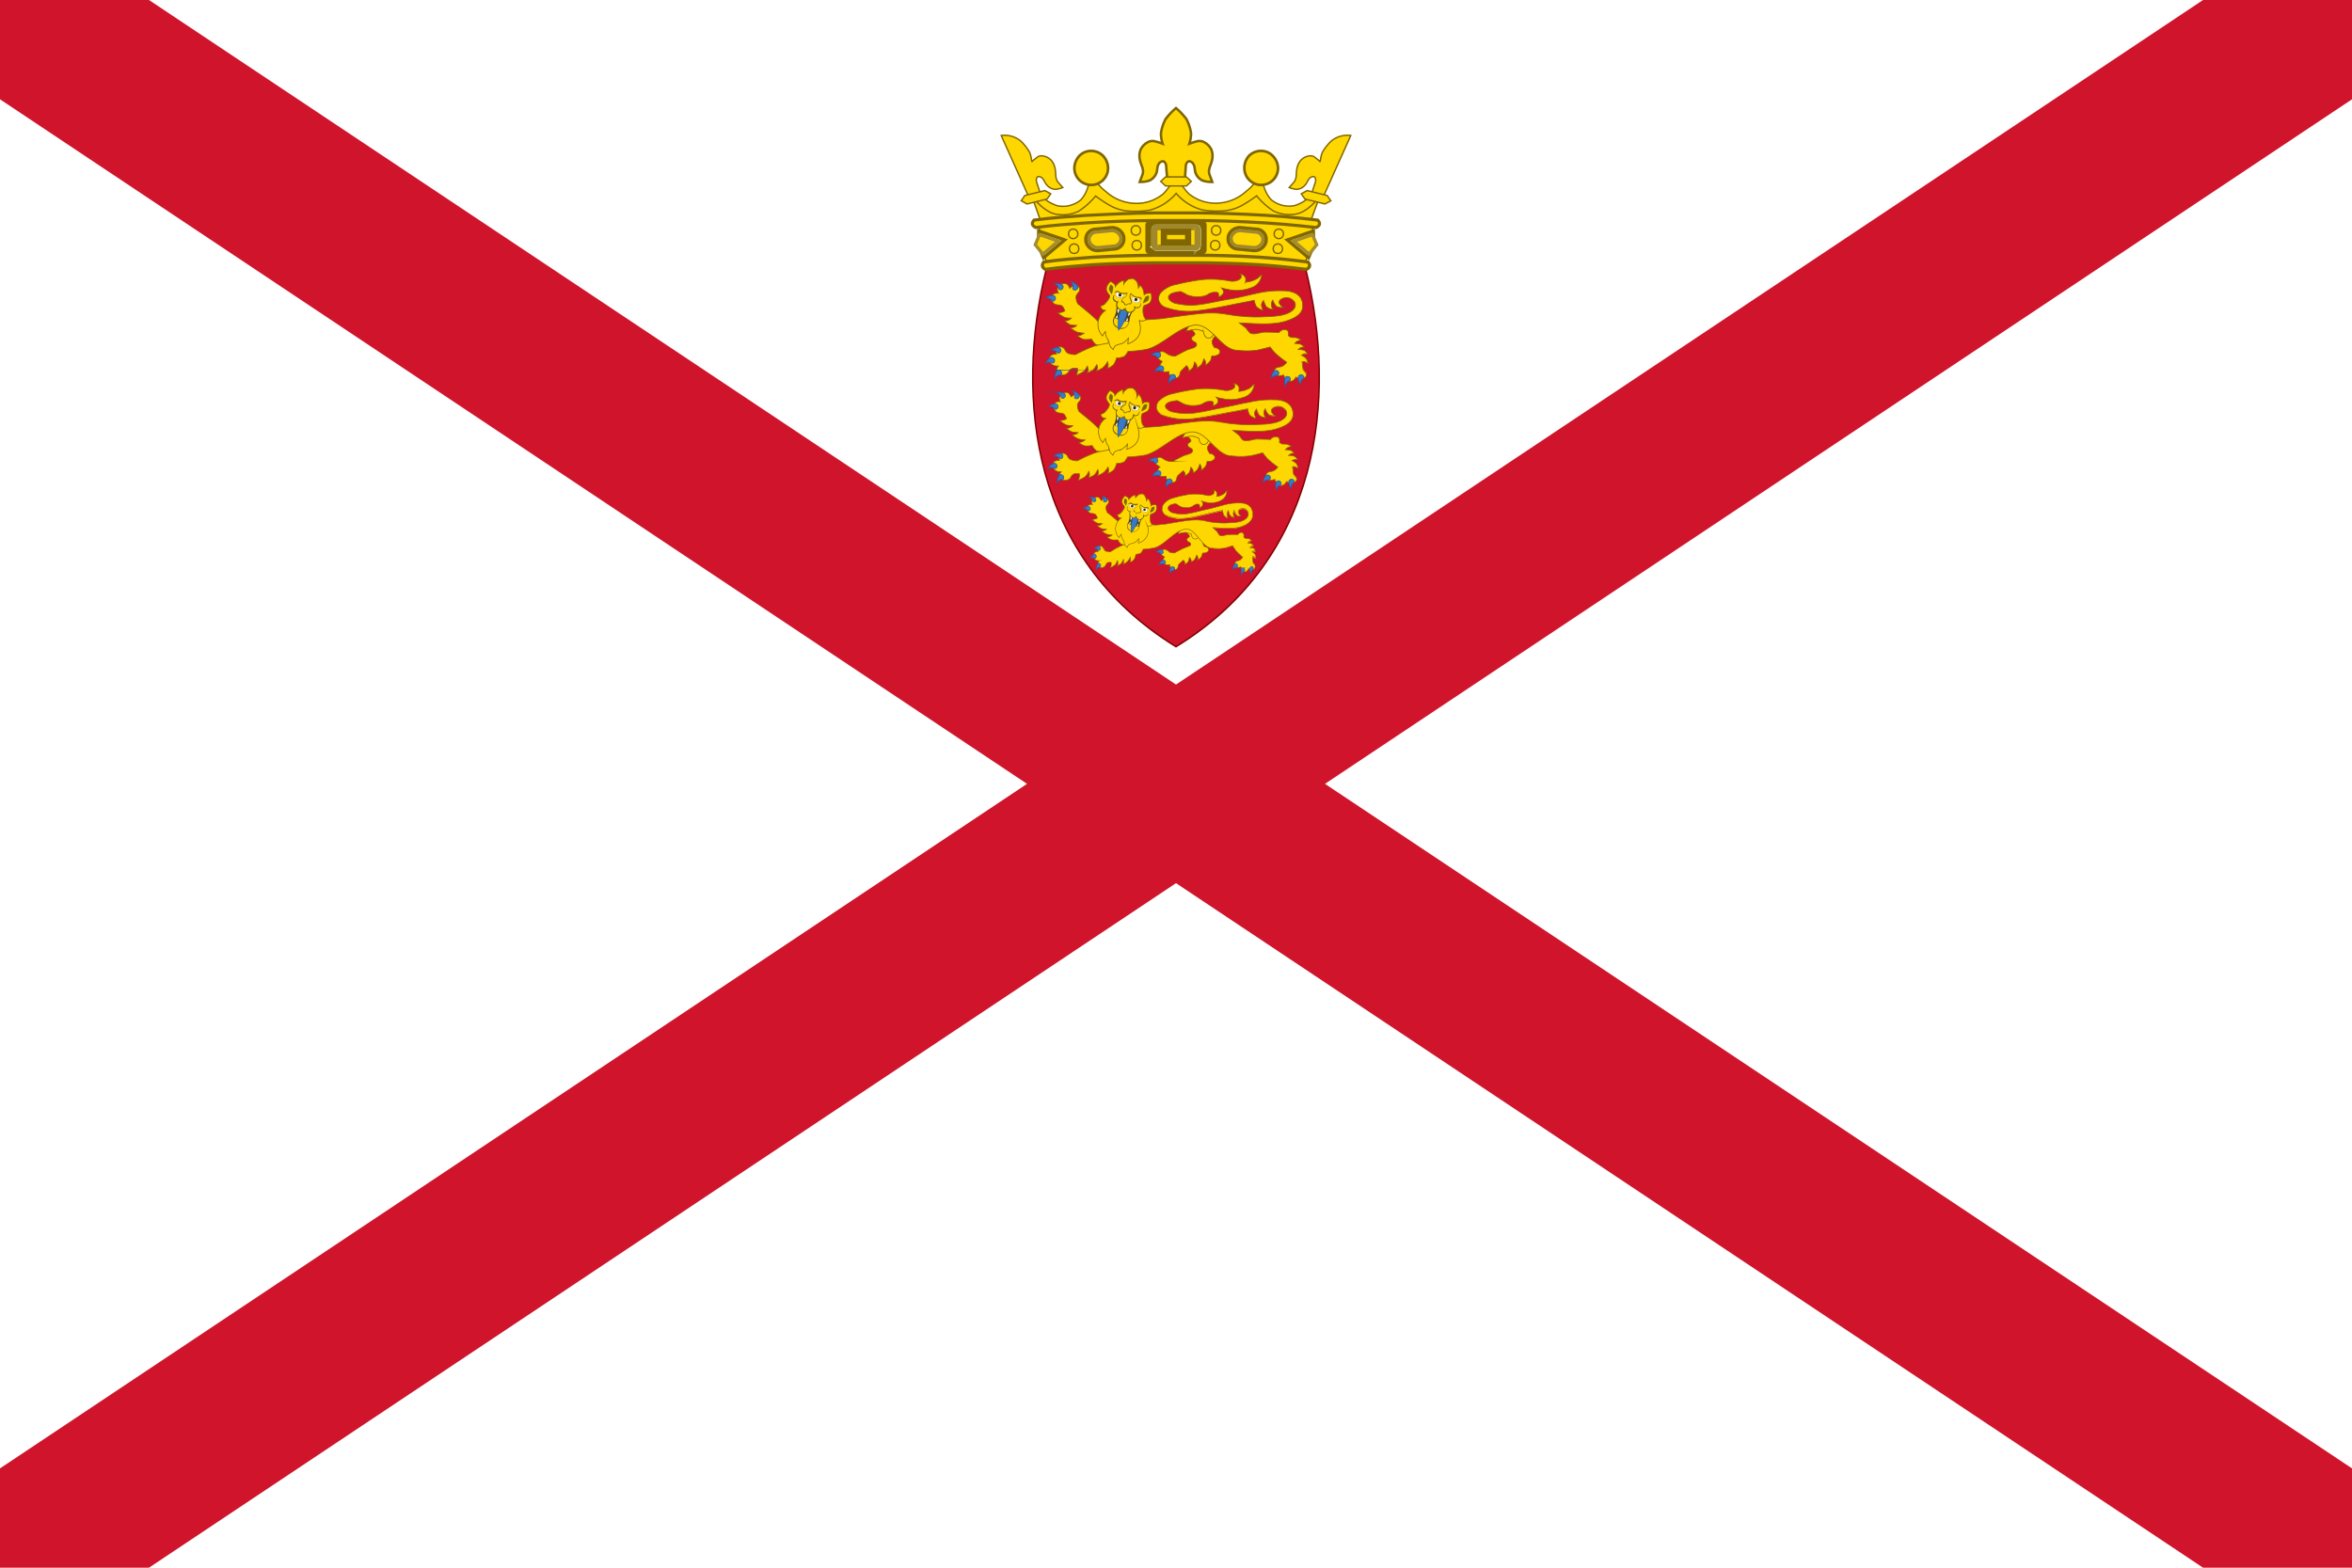 <svg id="Layer_1" data-name="Layer 1" xmlns="http://www.w3.org/2000/svg" xmlns:xlink="http://www.w3.org/1999/xlink" viewBox="0 0 450 300"><defs><style>.cls-1,.cls-16,.cls-19,.cls-9{fill:none;}.cls-2{clip-path:url(#clip-path);}.cls-3{fill:#fff;}.cls-4{stroke:#cf142b;stroke-miterlimit:133.33;stroke-width:31.62px;}.cls-5{fill:#cf142b;stroke:maroon;stroke-miterlimit:140.81;stroke-width:0.28px;}.cls-14,.cls-17,.cls-20,.cls-21,.cls-22,.cls-23,.cls-24,.cls-25,.cls-26,.cls-27,.cls-28,.cls-29,.cls-30,.cls-31,.cls-32,.cls-33,.cls-34,.cls-35,.cls-36,.cls-37,.cls-38,.cls-39,.cls-6,.cls-8{fill:gold;}.cls-14,.cls-16,.cls-17,.cls-19,.cls-20,.cls-22,.cls-23,.cls-24,.cls-25,.cls-30,.cls-32,.cls-35,.cls-36,.cls-37,.cls-38,.cls-39,.cls-6,.cls-9{stroke:#806600;}.cls-6,.cls-7,.cls-9{stroke-miterlimit:135.17;stroke-width:0.15px;}.cls-15,.cls-18,.cls-7{fill:#377bc8;stroke:#2c5aa0;}.cls-10{fill:#504416;}.cls-11{fill:#d1b948;}.cls-12{fill:#806600;}.cls-13{fill:#2b2200;}.cls-14,.cls-15,.cls-16{stroke-miterlimit:128.62;stroke-width:0.14px;}.cls-17,.cls-18,.cls-19{stroke-miterlimit:103.17;stroke-width:0.11px;}.cls-20{stroke-miterlimit:2.06;stroke-width:0.27px;}.cls-21,.cls-26,.cls-27,.cls-28,.cls-30{fill-rule:evenodd;}.cls-22{stroke-miterlimit:2.07;stroke-width:0.27px;}.cls-23{stroke-width:0.59px;}.cls-24{stroke-width:0.62px;}.cls-25,.cls-26,.cls-27,.cls-28,.cls-29{stroke-width:1.19px;}.cls-26,.cls-29,.cls-31{stroke:#a0892c;}.cls-27{stroke:#f4eed7;}.cls-28,.cls-33{stroke:#fff6d5;}.cls-30,.cls-31{stroke-width:0.64px;}.cls-32,.cls-33,.cls-34{stroke-width:0.61px;}.cls-34{stroke:#a48d2f;}.cls-35{stroke-miterlimit:10;stroke-width:0.27px;}.cls-36{stroke-width:0.47px;}.cls-37{stroke-miterlimit:2.06;stroke-width:0.27px;}.cls-38{stroke-miterlimit:2.06;stroke-width:0.27px;}.cls-39{stroke-width:0.5px;}</style><clipPath id="clip-path"><rect id="rect11437" class="cls-1" width="450" height="300"/></clipPath></defs><g class="cls-2"><g id="g10309"><g id="g12279"><rect id="rect11437-2" data-name="rect11437" class="cls-3" width="450" height="300"/><path id="path11439" class="cls-4" d="M0,0,450,300M0,300,450,0"/></g><g id="g11074-4"><g id="g9352-6"><g id="g8810-9"><path id="path8808-1" class="cls-5" d="M249.83,51.54c6.1,24.73,2.76,55.27-24.83,72.22-27.59-17-30.93-47.49-24.83-72.22,6.51-5.91,36.06-9.55,49.66,0Z"/></g><g id="g8868-2"><path id="path8812-3" class="cls-6" d="M211,66.19a3.69,3.69,0,0,1-1.31-.23,3.37,3.37,0,0,1-.84-1.08,5.92,5.92,0,0,1-1.51.07,4.08,4.08,0,0,1-1.2-.68,2.29,2.29,0,0,0,1.28-.51,6,6,0,0,1-1.43-.25,6.45,6.45,0,0,1-1.19-.75c.42-.1.88-.09,1.21-.5a5.12,5.12,0,0,1-1.3-.14,4.82,4.82,0,0,1-1-.72,1.66,1.66,0,0,0,1.27-.53,4.7,4.7,0,0,1-1.29-.12,6.71,6.71,0,0,1-1.34-.9,2.59,2.59,0,0,0,1.4-.37l-.28-.58c-.35-.7-1.07-.46-1.55-.65a1.33,1.33,0,0,1-.77-1c0-.51.22-1.29,1.38-1.13a1.12,1.12,0,0,1,.63-1.76c.59-.24,1.11-.17,1.51.79a3,3,0,0,1,.82-.5.85.85,0,0,1,1,.42,1,1,0,0,1,0,.68c-.16.3-.5.51-.62,1a2.77,2.77,0,0,0,.35,1.4s2.22,1.76,3.24,2.73c.54.51,1.53,1.62,1.53,1.62l.06,0h2.2l.2,3.71-2.4,0Z"/><path id="path8818-4" class="cls-7" d="M204.86,53.92a1.38,1.38,0,0,1,.37,1.37.55.55,0,0,0,.56.21.59.59,0,0,0,.41-.74C206,54.61,205.91,54.14,204.86,53.92Zm-2.52.28a2.78,2.78,0,0,0-.65.06,1.39,1.39,0,0,1,.91,1.1.54.54,0,0,0,.59,0,.57.57,0,0,0,.07-.84c-.21,0-.4-.27-.92-.28Zm-.74,2.36a2.06,2.06,0,0,0-1.52.46,1.38,1.38,0,0,1,1.28.61.53.53,0,0,0,.52-.28A.58.58,0,0,0,201.6,56.56Z"/><path id="path8820-5" class="cls-6" d="M223.68,67.89c-.39-.11-.87-.62-1.28-.62a1.18,1.18,0,0,0-1,.57,1,1,0,0,0,.23.85l.74.51a2.58,2.58,0,0,0-.5.84.84.84,0,0,0,.29.68c.25.27.31.38.7.44a3.87,3.87,0,0,0,.78-.07,1.35,1.35,0,0,0,.13.63,1.28,1.28,0,0,0,1.14.63.77.77,0,0,0,.7-.38c.16-.22.12-.79.38-1l1-1a1,1,0,0,1,.38,1.09,3.93,3.93,0,0,0,.86-.72,3.13,3.13,0,0,0,.29-1.05,1.15,1.15,0,0,1,.47,1.17,4.34,4.34,0,0,0,.9-.72,4.69,4.69,0,0,0,.45-1.06,1.24,1.24,0,0,1,.26,1.25,3.55,3.55,0,0,0,1-.92,3.89,3.89,0,0,0,.25-.89c.93.07,1.52-.33,1.56-.75s-.33-.76-1.07-.88a3.6,3.6,0,0,1-.38-.72,1,1,0,0,1,0-.65,2.64,2.64,0,0,1,.87-1.05,10.06,10.06,0,0,1,1.59-.92l-.31-1.6L230.43,61l-4.1,1c.75.35,2.42,1.52,2.28,2-.05.17-.4.33-.57.55s0,.43.09.6.59.29.72.51a.47.47,0,0,1,0,.57c-.28.37-1.23.53-1.69.73-.83.37-2.25,1.17-2.25,1.17a3,3,0,0,1-1.26-.22Z"/><path id="path8826-4" class="cls-6" d="M232.38,62.87s-.07,1.33-.63,1.67a1,1,0,0,1-.83.1,1,1,0,0,1-.52-.63c-.06-.16-.16-.57-.16-.57a5.36,5.36,0,0,0-1.3-.42,7.87,7.87,0,0,0-2,.37,4.46,4.46,0,0,1,1.46-1.83l2.19-.15,1.77,1.46Z"/><path id="path8828-0" class="cls-8" d="M238.29,54a5.22,5.22,0,0,0,2.35-.75l.77-.75a2.94,2.94,0,0,1-2.11,2.6,8,8,0,0,1-3.5.44,17.54,17.54,0,0,1-2.11-.44c.75.8.37,1.37-.57,1.75,0,0,.14-.77-.15-.87a2.43,2.43,0,0,0-1.95.42,3.72,3.72,0,0,1-1.7.38,5.18,5.18,0,0,1-2-.28c-.46-.16-1.25-.77-1.59-.71-.73.13-1.65.21-2.07.77a.7.7,0,0,0,0,.71,2.27,2.27,0,0,0,1.49.83,12.41,12.41,0,0,0,4.7.14c1.7-.25,3.69-.73,5.4-1s3.86-.83,5.15-1.1a19.2,19.2,0,0,1,5-.5c3,0,3.93,1.48,3.84,3.06s-1.88,2.35-3.41,2.81c-2.69.8-6.38.34-8.7.29l1.13.87c.41.32.62,1,1.13,1.15.7.23,1.77-.22,2.51-.26,1,0,2.8.06,2.8.06a1.71,1.71,0,0,1,.73-.5,1.27,1.27,0,0,1,.67,0c.32.11.54.45.4,1.1a1,1,0,0,0,.56.34c.36.07.78,0,1,.07a5.51,5.51,0,0,1,.88.41,4.91,4.91,0,0,0-.82.3,1.81,1.81,0,0,0-.38.39,4.27,4.27,0,0,1,1.12.15,2.1,2.1,0,0,1,.68.55,1.62,1.62,0,0,0-.7.1,3,3,0,0,0-.46.38,2.52,2.52,0,0,1,1.24.18,4.67,4.67,0,0,1,.6.62,3.43,3.43,0,0,0-.74.06,2.39,2.39,0,0,0-.42.2,3.06,3.06,0,0,1,.92.66,2.26,2.26,0,0,1,.28.92,5.06,5.06,0,0,0-.61-.36,1.58,1.58,0,0,0-.47,0l.15,1.3c0,.32.52.67.61.92a.61.61,0,0,1-.11.7,1.28,1.28,0,0,1-1.23.35,1.72,1.72,0,0,1-.6-.33,2.48,2.48,0,0,1-.43.57c-.28.22-.41.19-.78.18a1.08,1.08,0,0,1-.75-.25,2.56,2.56,0,0,1-.38-.88l-.89.16a1.24,1.24,0,0,1-.84-.4.93.93,0,0,1,.12-1c.25-.27.94-.28,1.3-.43a2.9,2.9,0,0,0,.88-.76A21.3,21.3,0,0,1,244,67.59a13.51,13.51,0,0,1-1-1.19s-1.89.52-2.6.63a14.66,14.66,0,0,1-3.62,0c-2.68,0-4.46-3.78-6.9-4.64a2.85,2.85,0,0,0-1.87-.06c-2.82.57-5.84,3.86-8.64,4.53a25.61,25.61,0,0,1-3.55.38,3,3,0,0,1-.77,1,4.05,4.05,0,0,1-1.42.26,4.59,4.59,0,0,1-.56,1.28,4,4,0,0,1-1.16.73,1.89,1.89,0,0,0,0-1.29,4.85,4.85,0,0,1-.84,1.1,7,7,0,0,1-1.23.68c.07-.4.27-.77,0-1.22a4.59,4.59,0,0,1-.68,1,5.17,5.17,0,0,1-1.14.58,1.4,1.4,0,0,0,0-1.29,3.93,3.93,0,0,1-.66,1,6.61,6.61,0,0,1-1.44.75,2.1,2.1,0,0,0,.21-1.33h-.7c-.84,0-.89.71-1.28,1a1.57,1.57,0,0,1-1.31.22c-.53-.17-1-.78-.35-1.68-1.11.12-1.69-.57-1.69-1.19s.22-1.11,1.34-1.05a2.15,2.15,0,0,1-.09-.78.8.8,0,0,1,.84-.66,1.19,1.19,0,0,1,.66.29c.24.26.31.64.71.92a3.46,3.46,0,0,0,1.52.29,28.53,28.53,0,0,1,3.47-1.59c.74-.24,2.82-.6,2.82-.6l.07-5.11a10.05,10.05,0,0,0,1.77.06,47.84,47.84,0,0,1,5.52.57l2.85-.2s4.74-.71,7-.93a21.87,21.87,0,0,1,3.43-.14c1.72.09,3.2.52,4.82.6a27.85,27.85,0,0,0,3.65.14c1.94-.11,5.41,0,6.51-1.73a1.12,1.12,0,0,0-.28-1.43,1.76,1.76,0,0,0-1.72-.47c-.4.08-.9.36-.95.7a.81.81,0,0,0,.18.63,1.45,1.45,0,0,0,.62.49,2.1,2.1,0,0,1-1.23-.17,3.62,3.62,0,0,1-.77-1.23,1.14,1.14,0,0,0-.29.84,1.26,1.26,0,0,0,.36.93,2.33,2.33,0,0,1-1.32-.51,3.74,3.74,0,0,1-.52-1.21,1.33,1.33,0,0,0-.42.88c0,.39.17.56.26,1a2.85,2.85,0,0,1-1.22-.68,3.68,3.68,0,0,1-.42-1.23c-1,.23-2.93.56-5,1-1.48.29-3.74.74-5.34.93a13.24,13.24,0,0,1-6.43-.51,2,2,0,0,1-1.5-1.44,1.81,1.81,0,0,1,.5-1.55,5.44,5.44,0,0,1,2.84-1.45,43.51,43.51,0,0,1,4.94-.93,18.79,18.79,0,0,1,5.31.27,2.73,2.73,0,0,0,1.89-.33c.21-.23.56-.48.09-1a1.27,1.27,0,0,1,1,.67c.16.28,0,.91,0,.91Z"/><path id="path8836-0" class="cls-9" d="M238.29,54a5.22,5.22,0,0,0,2.35-.75l.77-.75a2.94,2.94,0,0,1-2.11,2.6,8,8,0,0,1-3.5.44,17.54,17.54,0,0,1-2.11-.44c.75.8.37,1.37-.57,1.75,0,0,.14-.77-.15-.87a2.43,2.43,0,0,0-1.95.42,3.72,3.72,0,0,1-1.7.38,5.18,5.18,0,0,1-2-.28c-.46-.16-1.25-.77-1.59-.71-.73.13-1.65.21-2.07.77a.7.7,0,0,0,0,.71,2.27,2.27,0,0,0,1.49.83,12.41,12.41,0,0,0,4.7.14c1.7-.25,3.69-.73,5.4-1s3.86-.83,5.15-1.1a19.2,19.2,0,0,1,5-.5c3,0,3.93,1.48,3.84,3.06s-1.88,2.35-3.41,2.81c-2.69.8-6.38.34-8.7.29l1.13.87c.41.32.62,1,1.13,1.15.7.23,1.77-.22,2.51-.26,1,0,2.8.06,2.8.06a1.71,1.71,0,0,1,.73-.5,1.27,1.27,0,0,1,.67,0c.32.11.54.45.4,1.09a1,1,0,0,0,.56.35c.36.07.78,0,1,.07a5.82,5.82,0,0,1,.88.4,5.26,5.26,0,0,0-.82.31,1.81,1.81,0,0,0-.38.39,4.27,4.27,0,0,1,1.12.15,2.1,2.1,0,0,1,.68.55,1.62,1.62,0,0,0-.7.1,3.12,3.12,0,0,0-.46.37,2.56,2.56,0,0,1,1.24.19,4.67,4.67,0,0,1,.6.62,4,4,0,0,0-.74,0A3.09,3.09,0,0,0,249,68a3.06,3.06,0,0,1,.92.66,2.26,2.26,0,0,1,.28.92,5.06,5.06,0,0,0-.61-.36,1.58,1.58,0,0,0-.47,0l.15,1.3c0,.32.52.67.61.92a.61.61,0,0,1-.11.7,1.28,1.28,0,0,1-1.23.35,1.72,1.72,0,0,1-.6-.33,2.48,2.48,0,0,1-.43.57,1,1,0,0,1-.8.27,1.13,1.13,0,0,1-.73-.34,2.56,2.56,0,0,1-.38-.88l-.89.16a1.24,1.24,0,0,1-.84-.4.93.93,0,0,1,.12-1c.25-.27.94-.28,1.3-.43a2.9,2.9,0,0,0,.88-.76A21.3,21.3,0,0,1,244,67.59a13.51,13.51,0,0,1-1-1.19s-1.89.52-2.6.63a14.66,14.66,0,0,1-3.62,0c-2.68,0-4.46-3.78-6.9-4.64a2.85,2.85,0,0,0-1.87-.06c-2.82.57-5.84,3.86-8.64,4.53a25.61,25.61,0,0,1-3.55.38,3,3,0,0,1-.77,1,4.05,4.05,0,0,1-1.42.26,4.59,4.59,0,0,1-.56,1.28,4,4,0,0,1-1.16.73,1.89,1.89,0,0,0,0-1.29,5.09,5.09,0,0,1-.84,1.1,7,7,0,0,1-1.24.68c.07-.4.28-.77,0-1.22a4.43,4.43,0,0,1-.67,1,5.17,5.17,0,0,1-1.14.58,1.4,1.4,0,0,0,0-1.29,3.93,3.93,0,0,1-.66,1,6.9,6.9,0,0,1-1.44.74,2.13,2.13,0,0,0,.21-1.32h-.7c-.84,0-.89.71-1.28,1a1.57,1.57,0,0,1-1.31.22c-.53-.17-1-.78-.35-1.68-1.11.12-1.69-.57-1.69-1.19s.22-1.11,1.34-1.05a2.15,2.15,0,0,1-.09-.78.8.8,0,0,1,.84-.66,1.22,1.22,0,0,1,.66.29c.24.26.31.64.7.92a3.52,3.52,0,0,0,1.53.29,28.53,28.53,0,0,1,3.47-1.59c.74-.24,2.82-.6,2.82-.6l.07-5.11a10.05,10.05,0,0,0,1.77.06,47.84,47.84,0,0,1,5.52.57l2.85-.2s4.74-.71,7-.93a21.87,21.87,0,0,1,3.43-.14c1.72.09,3.2.52,4.82.6a27.85,27.85,0,0,0,3.65.14c1.94-.11,5.41,0,6.51-1.73a1.12,1.12,0,0,0-.28-1.43,1.76,1.76,0,0,0-1.72-.47c-.4.08-.9.36-.95.7a.66.66,0,0,0,.18.56,2.21,2.21,0,0,0,.62.56,2.92,2.92,0,0,1-1.37-.23,2.66,2.66,0,0,1-.63-1.17,1.14,1.14,0,0,0-.29.84,1.26,1.26,0,0,0,.36.93,2.33,2.33,0,0,1-1.32-.51,3.74,3.74,0,0,1-.52-1.21,1.33,1.33,0,0,0-.42.88c0,.39.17.56.26,1a2.85,2.85,0,0,1-1.22-.68,3.68,3.68,0,0,1-.42-1.23c-1,.23-2.93.56-5,1-1.48.29-3.74.74-5.34.93a13.24,13.24,0,0,1-6.43-.51,2,2,0,0,1-1.5-1.44,1.81,1.81,0,0,1,.5-1.55,5.44,5.44,0,0,1,2.84-1.45,43.51,43.51,0,0,1,4.94-.93,18.79,18.79,0,0,1,5.31.27,2.73,2.73,0,0,0,1.89-.33c.21-.23.56-.48.09-1a1.27,1.27,0,0,1,1,.67c.16.28,0,.91,0,.91Z"/><path id="path8838-6" class="cls-8" d="M218,61.31c.55.34,1.17-.11,1.29-.16a1.44,1.44,0,0,1-.44-.63,3.7,3.7,0,0,1-.18-1.09c0-.92.33-1.07.34-1a4.24,4.24,0,0,0,.87-.4,1.41,1.41,0,0,0,.42-.81,2.82,2.82,0,0,0-.08-1.1c-.89,0-1.12.07-1.32.34a3.88,3.88,0,0,0-.15-.87,2.52,2.52,0,0,0-.35-.72,1.14,1.14,0,0,0-.3-.3c0,.24-.22.45-.33.62a3.64,3.64,0,0,0-.32-1.23,3.75,3.75,0,0,0-.65-.59,4.76,4.76,0,0,0-.84.15,4,4,0,0,0-.93.87,1.4,1.4,0,0,1,.06-.7,1.32,1.32,0,0,0-.42.09,2.86,2.86,0,0,0-.68.41,4.29,4.29,0,0,0-.59.66c0-.36-.13-.56-.93-1a2.79,2.79,0,0,0-.66.89,1.4,1.4,0,0,0-.08.9,4.31,4.31,0,0,0,.51.81c.05-.05.28.27-.25,1a4.53,4.53,0,0,1-.73.82,1.47,1.47,0,0,1-.72.29c.2.52.25.73,1,.83a3.21,3.21,0,0,0-.6,4.9,4,4,0,0,1,.56-.84A2.41,2.41,0,0,0,212,65c.16.16.24,1.07.47,1.36a6.32,6.32,0,0,0,.51.54s.23-.72.57-.83l1.18-.36c.42-.13,1.17-1,1.17-1l-.13,1.1c2.27-.81,2.79-2.35,2.2-4.43Z"/><path id="path8840-6" class="cls-10" d="M213.6,58.51a4.6,4.6,0,0,1-.46,2.29l1.48.59,1.46.17a3.9,3.9,0,0,1,.75-2.16l-1.07,0-.47-.48-.88.2-.81-.63Z"/><path id="path8842-6" class="cls-3" d="M213.89,58.88a1.77,1.77,0,0,0,0,1.1l.42-.91-.38-.19Zm2.07.67-.12,1a1.79,1.79,0,0,0,.54-1l-.42,0Zm-2.11.7a1.79,1.79,0,0,0-.54,1l.42,0,.12-1Zm1.86.53-.43.92.38.19a1.92,1.92,0,0,0,.05-1.11Z"/><path id="path8846-7" class="cls-3" d="M214,56c-.28,0-.48.09-.54.31s.12.6.56.73a.77.77,0,0,0,.94-.39c.08-.29-.23-.47-.66-.59L214,56Zm3,.88c-.22,0-.38.06-.43.24a.76.76,0,0,0,.59.83c.43.12.78,0,.86-.33s-.14-.53-.58-.66a2.76,2.76,0,0,0-.44-.08Z"/><path id="path8848-7" class="cls-11" d="M214,55.88a.86.86,0,0,0-.28,0,.49.49,0,0,0-.33.34.55.55,0,0,0,.1.49,1,1,0,0,0,.51.33.81.81,0,0,0,1-.44.4.4,0,0,0-.16-.44,1.81,1.81,0,0,0-.54-.25,1.25,1.25,0,0,0-.32,0Zm0,.14a1.6,1.6,0,0,1,.29,0,1.32,1.32,0,0,1,.49.23.22.22,0,0,1,.11.28.67.67,0,0,1-.84.34.78.78,0,0,1-.43-.27.43.43,0,0,1-.08-.37.33.33,0,0,1,.24-.24.75.75,0,0,1,.22,0Zm3.05.74H217a.41.41,0,0,0-.37.28.81.81,0,0,0,.64.92,1,1,0,0,0,.61,0,.53.53,0,0,0,.34-.36.46.46,0,0,0-.11-.46,1.16,1.16,0,0,0-.52-.29,1.65,1.65,0,0,0-.46-.08Zm0,.15a1.91,1.91,0,0,1,.43.07,1,1,0,0,1,.45.24.33.33,0,0,1,.08.33.43.43,0,0,1-.26.27.73.73,0,0,1-.51,0,.69.69,0,0,1-.54-.74.25.25,0,0,1,.24-.18Z"/><path id="path8850-7" class="cls-8" d="M214.05,55.3a.71.71,0,0,0-.58.15.78.78,0,0,0-.1.35h.31l.35.1.76.34.82-.05a6.63,6.63,0,0,1-.67-.31c-.3-.17-.55-.53-.89-.58Zm4,1.13c-.28-.07-.61.08-.91.07s-.75-.1-.75-.1l.68.47.81.12.35.09.26.16s.13-.23.1-.35a.75.75,0,0,0-.41-.43l-.13,0Z"/><path id="path8852-6" class="cls-8" d="M213.22,60.82a1.42,1.42,0,1,0,2.72.78A6.2,6.2,0,0,1,213.22,60.82Z"/><path id="path8854-7" class="cls-12" d="M213.14,60.62l-.06.16a1.51,1.51,0,0,0,0,1.35,1.6,1.6,0,0,0,.95.74,1.69,1.69,0,0,0,1.21-.09,1.61,1.61,0,0,0,.8-1.15l0-.16H216a6,6,0,0,1-2.67-.76l-.14-.08Zm.1.24a8,8,0,0,0,2.7.75,1.82,1.82,0,0,1-.63,1,1.93,1.93,0,0,1-1.21.1,2,2,0,0,1-.92-.8,1.47,1.47,0,0,1,.06-1Z"/><path id="path8856-9" class="cls-7" d="M214.48,59.14a8.54,8.54,0,0,0-.46,4,8.36,8.36,0,0,0,1.72-3.63s-.25-.16-.28-.2a3.24,3.24,0,0,1-.21-.34,2.35,2.35,0,0,1-.4.2,1.1,1.1,0,0,1-.37,0Z"/><path id="path8858-4" class="cls-8" d="M216.78,53.37a3.25,3.25,0,0,0-.83.15,3.63,3.63,0,0,0-.93.86,1.3,1.3,0,0,1,0-.7,1.29,1.29,0,0,0-.41.09,2.7,2.7,0,0,0-.68.42,4,4,0,0,0-.59.65c.29,0,.93-.59,1.18-.53s.06.61.27.64.52-.4.87-.71.73-.47.94-.4a1.37,1.37,0,0,1,.57.85c.12.47.22,1,.43,1.07s.4-.47.61-.4.37,1,.62,1.09a4.23,4.23,0,0,0-.14-.87,2.85,2.85,0,0,0-.36-.72,1.38,1.38,0,0,0-.3-.3c0,.24-.22.46-.33.62a3.87,3.87,0,0,0-.31-1.23,3.5,3.5,0,0,0-.66-.58ZM213.1,56.6c-.32.53.08,1,.72,1.16l-.25.63.36.71.66.23.62-.25.42.56.58.13.74-.44.3-.51.46,0,.4-.19.14-.49a1.3,1.3,0,0,1-1.48.21,1.15,1.15,0,0,1-.26.78.57.57,0,0,1-.6.13,1.25,1.25,0,0,1-.62-.55c-.27.17-.5.29-.67.24a.84.84,0,0,1-.6-.57.87.87,0,0,1,.27-.79c-1.39-.37-.89-.74-1.19-1Zm-.72.18a11.5,11.5,0,0,1-1.11,1.52,1.47,1.47,0,0,1-.72.29c.2.52.25.73,1,.83a3.21,3.21,0,0,0-.6,4.9,4,4,0,0,1,.56-.84A2.41,2.41,0,0,0,212,65c.16.16.24,1.07.47,1.36a6.32,6.32,0,0,0,.51.54s.23-.72.57-.83l1.18-.36c.42-.13,1.17-1,1.17-1l-.13,1.1c2.27-.81,2.79-2.35,2.21-4.43.55.34,1.17-.11,1.29-.16a1.44,1.44,0,0,1-.44-.63,4.06,4.06,0,0,1-.18-1.09l-.05-.68s-.26.77-.32,1a4.76,4.76,0,0,0,0,1,3,3,0,0,1-1.06-.53,17.43,17.43,0,0,1,.43,2.27,4.12,4.12,0,0,1-.27,1.47,3.81,3.81,0,0,1-1,1,11.81,11.81,0,0,0,.19-1.32c0-.48-.2-1.7-.2-1.7a8.93,8.93,0,0,1-.49,1.62c-.24.43-.7,1.17-.7,1.17.13-1.19.07-1.26-.09-1.71a6,6,0,0,1-.81,2.12,4.3,4.3,0,0,1-.91.44,1,1,0,0,0-.41.34s-.3-.83-.38-1a10.92,10.92,0,0,1-.67-1.32c-.19-.66.69-2.07.69-2.07-.32,0-.65.39-1,.81a11.06,11.06,0,0,0-.77,1,9.38,9.38,0,0,1-.28-1.33,2.58,2.58,0,0,1,.39-1.23A12.1,12.1,0,0,1,213,58.83a2.54,2.54,0,0,1-1.65,0s.65-.77.76-1c.33-.55.2-.76.29-1.13Zm3,.63a5.86,5.86,0,0,0-.74,0l0,.28.3.12.4.59,1-.27.13-.23a3.53,3.53,0,0,0-.88-.5,1.09,1.09,0,0,0-.28,0Z"/><path id="path8860-6" class="cls-9" d="M218,61.31c.55.34,1.17-.11,1.29-.16a1.44,1.44,0,0,1-.44-.63,3.7,3.7,0,0,1-.18-1.09c0-.92.33-1.07.34-1a4.24,4.24,0,0,0,.87-.4,1.41,1.41,0,0,0,.42-.81,2.82,2.82,0,0,0-.08-1.1c-.89,0-1.12.07-1.32.34a3.88,3.88,0,0,0-.15-.87,2.52,2.52,0,0,0-.35-.72,1.14,1.14,0,0,0-.3-.3c0,.24-.22.45-.33.62a1.43,1.43,0,1,0-2.74-.8,1.4,1.4,0,0,1,.06-.7,1.32,1.32,0,0,0-.42.09,2.86,2.86,0,0,0-.68.41,4.29,4.29,0,0,0-.59.66c0-.36-.13-.56-.93-1a2.79,2.79,0,0,0-.66.89,1.4,1.4,0,0,0-.08.9,4.31,4.31,0,0,0,.51.81c.05-.05.28.27-.25,1a4.53,4.53,0,0,1-.73.82,1.47,1.47,0,0,1-.72.29c.2.52.25.73,1,.83a3.21,3.21,0,0,0-.6,4.9,4,4,0,0,1,.56-.84A2.41,2.41,0,0,0,212,65c.16.16.24,1.07.47,1.36a6.32,6.32,0,0,0,.51.54s.23-.72.57-.83l1.18-.36c.42-.13,1.17-1,1.17-1l-.13,1.1c2.27-.81,2.79-2.35,2.2-4.43Z"/><path id="path8862-2" class="cls-12" d="M212.48,54.47a1.76,1.76,0,0,0-.31.93,3.46,3.46,0,0,0,.54.94A4.83,4.83,0,0,0,213,55c0-.26-.49-.57-.49-.57Zm1.23,1.21a.51.51,0,0,0-.2.06c-.14.06-.23.08-.29.28a1.24,1.24,0,0,0,.41-.14.23.23,0,0,1,.18,0,5.35,5.35,0,0,0,.68.34,2.82,2.82,0,0,0,1.08,0,1.35,1.35,0,0,1-.15.44c0,.07-.36.19-.51.33l-.2.2a.62.62,0,0,0-.15.21.72.72,0,0,0,0,.35v.09l.09,0a.63.63,0,0,1,.49.5v0l0,0,.09.08a.3.3,0,0,0,.11,0h.22l0,0a.59.59,0,0,1,.67-.17l.09,0,.06-.08a.75.75,0,0,0,.16-.31c0-.09,0-.13,0-.22s0-.19-.07-.29-.21-.55-.22-.63a1.43,1.43,0,0,1,.1-.43,2.52,2.52,0,0,0,.89.64,6.36,6.36,0,0,0,.76.08.19.19,0,0,1,.15.07l.28.35a.54.54,0,0,0-.1-.46c-.08-.13-.15-.12-.28-.14s-.55,0-.73-.07a2.22,2.22,0,0,1-.86-.59l-.12-.11-.09.14a1.15,1.15,0,0,0-.15.66,4.4,4.4,0,0,0,.21.65,1.58,1.58,0,0,1,.06.26.38.38,0,0,1,0,.14s0,.08-.06.13a1.25,1.25,0,0,0-.89.26h-.08l0,0a1.44,1.44,0,0,0-.67-.76.57.57,0,0,1,0-.14.48.48,0,0,1,.08-.11,1.23,1.23,0,0,1,.2-.19c.14-.14.44-.28.53-.4a1.18,1.18,0,0,0,.22-.64V56l-.16,0a2,2,0,0,1-1,0c-.18,0-.42-.23-.67-.33a.57.57,0,0,0-.18,0Zm-.59.78a.88.88,0,0,0-.14.94,1,1,0,0,0,.62.45.66.66,0,0,0,0,.11,1.39,1.39,0,0,0-.07.46,1.2,1.2,0,0,0,.45.77,1,1,0,0,0,.72.23.82.82,0,0,0,.4-.12l.08,0a1,1,0,0,0,.32.39,1,1,0,0,0,.74.19,1.21,1.21,0,0,0,.78-.43,1,1,0,0,0,.18-.42.37.37,0,0,0,0-.09.91.91,0,0,0,.78-.08,1,1,0,0,0,.37-.86c-.21.11,0,.43-.49.72a.69.69,0,0,1-.66,0L217,58.5v.31l0,.23a1.43,1.43,0,0,1-.14.32,1,1,0,0,1-.64.31.76.76,0,0,1-.52-.13,1,1,0,0,1-.28-.4l-.08-.3-.15.17a1.09,1.09,0,0,1-.23.13.74.74,0,0,1-.28.08.79.79,0,0,1-.52-.16,1.2,1.2,0,0,1-.4-.67,1.35,1.35,0,0,1,.06-.34.92.92,0,0,1,.11-.23l.12-.16-.25,0a.81.81,0,0,1-.57-.37c-.31-.34,0-.59,0-.84Zm6.74.12s-.55,0-.72.22a4.93,4.93,0,0,0-.47,1.25,3.75,3.75,0,0,0,1-.52A1.82,1.82,0,0,0,219.86,56.58Z"/><path id="path8864-6" class="cls-13" d="M214.28,56.15a.31.31,0,0,0-.09.6h0a.31.31,0,0,0,.38-.21.32.32,0,0,0-.21-.38Zm3.05.87a.34.34,0,0,0-.29.22.31.31,0,0,0,.21.38h0a.29.29,0,0,0,.37-.21h0a.3.3,0,0,0-.21-.38Z"/><path id="path8866-2" class="cls-7" d="M202.58,66.5a2,2,0,0,0-1.48.56,1.38,1.38,0,0,1,1.32.53.57.57,0,0,0,.5-.32.57.57,0,0,0-.34-.77Zm19.1.9a2.1,2.1,0,0,0-1.48.57,1.38,1.38,0,0,1,1.32.52.57.57,0,0,0,.5-.32.58.58,0,0,0-.34-.77Zm-20.51,1c-.21.21-.67.13-1.13,1.1a1.39,1.39,0,0,1,1.42,0,.56.56,0,0,0,.33-.5.58.58,0,0,0-.62-.57ZM222,70c-.2.21-.66.17-1.07,1.17a1.37,1.37,0,0,1,1.41-.13.55.55,0,0,0,.31-.51A.57.57,0,0,0,222,70Zm-19.36.81a.83.83,0,0,0-.36.09,2.1,2.1,0,0,0-.47,1.52,1.38,1.38,0,0,1,1.23-.72.52.52,0,0,0,0-.59.55.55,0,0,0-.45-.3Zm41.46.12a.85.85,0,0,0-.25,0,2.13,2.13,0,0,0-.62,1.46,1.38,1.38,0,0,1,1.29-.58.52.52,0,0,0,.12-.58.54.54,0,0,0-.54-.35Zm-19.75.73a.64.64,0,0,0-.35.12,2.13,2.13,0,0,0-.3,1.56,1.38,1.38,0,0,1,1.14-.85.54.54,0,0,0,0-.59.56.56,0,0,0-.49-.24Zm24.6.07a.56.56,0,0,0-.55.35,2,2,0,0,0,.45,1.51,1.41,1.41,0,0,1,.62-1.28.54.54,0,0,0-.28-.52.71.71,0,0,0-.24-.06Zm-2.65.31a.67.67,0,0,0-.42.22,2.09,2.09,0,0,0,.05,1.58,1.38,1.38,0,0,1,.93-1.07.54.54,0,0,0-.14-.58.59.59,0,0,0-.42-.15Z"/></g><g id="g8926-6"><path id="path8870-4" class="cls-14" d="M211,86.47a3.4,3.4,0,0,1-1.24-.21,3.31,3.31,0,0,1-.81-1,5.46,5.46,0,0,1-1.43.06,3.74,3.74,0,0,1-1.14-.64,2.09,2.09,0,0,0,1.22-.49,5.56,5.56,0,0,1-1.36-.23,6.62,6.62,0,0,1-1.14-.72c.4-.1.84-.08,1.16-.48a4.93,4.93,0,0,1-1.24-.13,4.7,4.7,0,0,1-1-.68,1.61,1.61,0,0,0,1.22-.51,4.54,4.54,0,0,1-1.23-.11,6.41,6.41,0,0,1-1.27-.86,2.39,2.39,0,0,0,1.33-.35l-.27-.55c-.33-.67-1-.44-1.48-.62a1.28,1.28,0,0,1-.73-1c0-.49.21-1.23,1.31-1.08a1.06,1.06,0,0,1,.61-1.67c.55-.23,1-.17,1.43.75a3,3,0,0,1,.78-.48.8.8,0,0,1,1,.41.89.89,0,0,1,0,.64c-.15.29-.48.49-.58.92a2.61,2.61,0,0,0,.32,1.33s2.12,1.67,3.09,2.59c.52.49,1.46,1.54,1.46,1.54l0,0h2.09l.19,3.54-2.28,0Z"/><path id="path8876-7" class="cls-15" d="M205.21,74.8a1.31,1.31,0,0,1,.35,1.3.51.51,0,0,0,.53.2.55.55,0,0,0,.39-.7C206.25,75.46,206.21,75,205.21,74.8Zm-2.4.26a2.52,2.52,0,0,0-.61.07,1.32,1.32,0,0,1,.86,1,.51.51,0,0,0,.56,0,.55.55,0,0,0,.07-.8c-.21,0-.38-.25-.88-.27Zm-.71,2.25a2,2,0,0,0-1.44.44,1.33,1.33,0,0,1,1.22.58.53.53,0,0,0,.5-.27A.54.54,0,0,0,202.1,77.31Z"/><path id="path8878-2" class="cls-14" d="M223.11,88.1c-.37-.11-.82-.6-1.21-.59a1.08,1.08,0,0,0-.91.54.94.94,0,0,0,.21.8l.71.49a2.43,2.43,0,0,0-.48.8.82.82,0,0,0,.28.65c.23.26.29.36.66.41a3.8,3.8,0,0,0,.75-.06,1.26,1.26,0,0,0,.12.59,1.21,1.21,0,0,0,1.09.6A.72.72,0,0,0,225,92c.15-.21.12-.74.36-1l1-.9a.89.89,0,0,1,.36,1,3.45,3.45,0,0,0,.82-.69,3,3,0,0,0,.28-1,1.11,1.11,0,0,1,.45,1.12,4.08,4.08,0,0,0,.85-.69,4.35,4.35,0,0,0,.43-1,1.18,1.18,0,0,1,.25,1.19,3.33,3.33,0,0,0,.91-.87,4,4,0,0,0,.24-.85c.88.06,1.45-.32,1.48-.71s-.31-.72-1-.85a3.58,3.58,0,0,1-.36-.67,1,1,0,0,1,0-.62,2.75,2.75,0,0,1,.83-1,10.46,10.46,0,0,1,1.52-.87l-.3-1.52-3.54-.54-3.9,1c.71.33,2.3,1.44,2.17,1.87-.05.15-.39.3-.55.52s0,.4.09.56.56.28.69.49a.45.45,0,0,1,0,.54c-.27.36-1.17.51-1.61.7-.79.35-2.14,1.11-2.14,1.11a2.94,2.94,0,0,1-1.21-.2Z"/><path id="path8884-6" class="cls-14" d="M231.39,83.31s-.06,1.27-.59,1.59a.93.93,0,0,1-.79.1,1,1,0,0,1-.5-.59c-.06-.16-.15-.55-.15-.55a5.17,5.17,0,0,0-1.24-.4,7.47,7.47,0,0,0-1.89.35,4.51,4.51,0,0,1,1.39-1.74l2.09-.15,1.68,1.39Z"/><path id="path8886-5" class="cls-8" d="M237,74.91a4.89,4.89,0,0,0,2.24-.71l.73-.71A2.8,2.8,0,0,1,238,76a7.35,7.35,0,0,1-3.33.41,14.45,14.45,0,0,1-2-.41c.72.76.36,1.3-.54,1.67,0,0,.13-.73-.14-.84a2.34,2.34,0,0,0-1.86.41,3.59,3.59,0,0,1-1.61.36,4.81,4.81,0,0,1-1.93-.27c-.44-.15-1.2-.73-1.52-.67-.7.12-1.57.19-2,.73a.64.64,0,0,0,0,.68,2.22,2.22,0,0,0,1.42.79,11.61,11.61,0,0,0,4.47.12c1.62-.23,3.51-.69,5.14-1s3.68-.8,4.89-1a18.68,18.68,0,0,1,4.74-.48c2.82,0,3.74,1.42,3.66,2.92s-1.79,2.24-3.25,2.67c-2.56.76-6.07.33-8.28.27l1.07.83c.4.31.59,1,1.08,1.1.67.21,1.69-.21,2.39-.25,1,0,2.66.06,2.66.06a1.7,1.7,0,0,1,.69-.48,1.43,1.43,0,0,1,.65,0c.3.11.51.43.38,1a1,1,0,0,0,.53.34c.34.06.74,0,.93.06a5.28,5.28,0,0,1,.84.38,5.24,5.24,0,0,0-.78.29,1.59,1.59,0,0,0-.36.38,4.11,4.11,0,0,1,1.06.14,1.9,1.9,0,0,1,.65.52,1.5,1.5,0,0,0-.67.1,2.8,2.8,0,0,0-.44.35,2.4,2.4,0,0,1,1.18.18,4.21,4.21,0,0,1,.57.59,3.43,3.43,0,0,0-.69,0,2.19,2.19,0,0,0-.41.2,3.13,3.13,0,0,1,.88.62,2.12,2.12,0,0,1,.26.88,4.18,4.18,0,0,0-.58-.34,1.39,1.39,0,0,0-.44,0l.14,1.24c0,.31.5.63.58.87a.58.58,0,0,1-.11.67,1.21,1.21,0,0,1-1.17.33,1.59,1.59,0,0,1-.57-.31,2.81,2.81,0,0,1-.4.54c-.28.21-.39.18-.75.17a1,1,0,0,1-.71-.24,2.28,2.28,0,0,1-.37-.83l-.84.15a1.21,1.21,0,0,1-.8-.38.88.88,0,0,1,.11-1c.24-.26.9-.27,1.24-.42a2.65,2.65,0,0,0,.84-.71,20.22,20.22,0,0,1-2-1.61,12.44,12.44,0,0,1-.91-1.14s-1.8.5-2.47.6a13.84,13.84,0,0,1-3.45,0c-2.55,0-4.25-3.59-6.57-4.41a2.71,2.71,0,0,0-1.78-.06c-2.68.55-5.55,3.67-8.21,4.32a25,25,0,0,1-3.39.35,3.09,3.09,0,0,1-.72,1,3.83,3.83,0,0,1-1.36.24,4.17,4.17,0,0,1-.53,1.22,3.74,3.74,0,0,1-1.11.69,1.75,1.75,0,0,0,0-1.22,4.73,4.73,0,0,1-.79,1,6.68,6.68,0,0,1-1.18.65c.07-.37.26-.73,0-1.16a4.53,4.53,0,0,1-.64,1,4.86,4.86,0,0,1-1.09.55,1.32,1.32,0,0,0,0-1.22,3.65,3.65,0,0,1-.62,1,6.58,6.58,0,0,1-1.38.71,2,2,0,0,0,.2-1.26h-.66c-.8,0-.85.67-1.22,1a1.47,1.47,0,0,1-1.25.21c-.5-.16-.94-.74-.33-1.6-1.06.12-1.61-.54-1.6-1.13s.2-1.06,1.27-1a2.16,2.16,0,0,1-.09-.74.77.77,0,0,1,.8-.63,1.19,1.19,0,0,1,.63.28c.23.25.29.6.67.87a3.26,3.26,0,0,0,1.45.28,25.92,25.92,0,0,1,3.31-1.51c.69-.23,2.68-.58,2.68-.58l.06-4.86a9.16,9.16,0,0,0,1.69.06,47.32,47.32,0,0,1,5.25.54l2.71-.18s4.51-.68,6.66-.9a22.35,22.35,0,0,1,3.27-.12c1.64.08,3,.49,4.58.57a28.83,28.83,0,0,0,3.47.13c1.85-.11,5.15,0,6.2-1.65a1.06,1.06,0,0,0-.27-1.36,1.67,1.67,0,0,0-1.63-.45c-.38.08-.86.34-.91.67a.8.8,0,0,0,.17.6,1.46,1.46,0,0,0,.59.47,2,2,0,0,1-1.17-.16,3.48,3.48,0,0,1-.73-1.18,1.1,1.1,0,0,0-.28.81,1.26,1.26,0,0,0,.34.88,2.28,2.28,0,0,1-1.25-.48,3.83,3.83,0,0,1-.5-1.16,1.31,1.31,0,0,0-.39.84c0,.37.16.54.25.93a2.65,2.65,0,0,1-1.17-.64,3.32,3.32,0,0,1-.39-1.17c-1,.22-2.8.53-4.8.92-1.41.28-3.56.7-5.08.88a12.62,12.62,0,0,1-6.11-.48,2,2,0,0,1-1.43-1.38,1.67,1.67,0,0,1,.48-1.47,5.14,5.14,0,0,1,2.7-1.38,41.35,41.35,0,0,1,4.7-.88,18,18,0,0,1,5,.25,2.55,2.55,0,0,0,1.8-.31c.2-.22.53-.46.09-1a1.22,1.22,0,0,1,.94.64c.15.26,0,.86,0,.86Z"/><path id="path8894-3" class="cls-14" d="M237,74.91a4.89,4.89,0,0,0,2.24-.71l.73-.71A2.8,2.8,0,0,1,238,76a7.35,7.35,0,0,1-3.33.41,14.45,14.45,0,0,1-2-.41c.72.76.36,1.3-.54,1.67,0,0,.13-.73-.14-.84a2.34,2.34,0,0,0-1.86.41,3.59,3.59,0,0,1-1.61.36,4.81,4.81,0,0,1-1.93-.27c-.44-.15-1.2-.73-1.52-.67-.7.12-1.57.19-2,.73a.64.64,0,0,0,0,.68,2.22,2.22,0,0,0,1.42.79,11.61,11.61,0,0,0,4.47.12c1.62-.23,3.51-.69,5.14-1s3.68-.8,4.89-1a18.68,18.68,0,0,1,4.74-.48c2.82,0,3.74,1.42,3.66,2.92s-1.79,2.24-3.25,2.67c-2.56.76-6.07.33-8.28.27l1.07.83c.4.31.59,1,1.08,1.1.67.21,1.69-.21,2.39-.25,1,0,2.66.06,2.66.06a1.7,1.7,0,0,1,.69-.48,1.43,1.43,0,0,1,.65,0c.3.11.51.43.38,1a1,1,0,0,0,.53.34c.34.06.74,0,.93.06a5.28,5.28,0,0,1,.84.38,5.24,5.24,0,0,0-.78.29,1.59,1.59,0,0,0-.36.38,4.11,4.11,0,0,1,1.06.14,1.9,1.9,0,0,1,.65.52,1.5,1.5,0,0,0-.67.1,2.8,2.8,0,0,0-.44.35,2.4,2.4,0,0,1,1.18.18,4.21,4.21,0,0,1,.57.59,3.43,3.43,0,0,0-.69,0,2.19,2.19,0,0,0-.41.2,3.13,3.13,0,0,1,.88.62,2.12,2.12,0,0,1,.26.88,4.18,4.18,0,0,0-.58-.34,1.39,1.39,0,0,0-.44,0l.14,1.24c0,.31.5.64.58.87a.58.58,0,0,1-.11.67,1.21,1.21,0,0,1-1.17.33,1.59,1.59,0,0,1-.57-.31,2.81,2.81,0,0,1-.4.54,1,1,0,0,1-.76.26,1.07,1.07,0,0,1-.7-.33,2.28,2.28,0,0,1-.37-.83l-.84.15a1.21,1.21,0,0,1-.8-.38.88.88,0,0,1,.11-1c.24-.26.9-.27,1.24-.42a2.65,2.65,0,0,0,.84-.71,20.22,20.22,0,0,1-2-1.61,12.79,12.79,0,0,1-.91-1.13s-1.8.49-2.47.59a13.84,13.84,0,0,1-3.45,0c-2.55,0-4.25-3.59-6.57-4.41a2.71,2.71,0,0,0-1.78-.06c-2.68.55-5.55,3.67-8.21,4.32a25,25,0,0,1-3.39.35,3.09,3.09,0,0,1-.72,1,3.83,3.83,0,0,1-1.36.24,4.17,4.17,0,0,1-.53,1.22,3.74,3.74,0,0,1-1.11.69,1.75,1.75,0,0,0,0-1.22,4.73,4.73,0,0,1-.79,1,6.68,6.68,0,0,1-1.18.65c.07-.37.26-.73,0-1.16a4.29,4.29,0,0,1-.64,1,4.86,4.86,0,0,1-1.09.55,1.32,1.32,0,0,0,0-1.22,3.65,3.65,0,0,1-.62,1,6.58,6.58,0,0,1-1.38.71,2,2,0,0,0,.2-1.26h-.66c-.8,0-.85.67-1.22,1a1.51,1.51,0,0,1-1.25.22c-.5-.17-.94-.75-.33-1.61-1.06.12-1.61-.54-1.6-1.13s.2-1.06,1.27-1a2.16,2.16,0,0,1-.09-.74.77.77,0,0,1,.8-.63,1.19,1.19,0,0,1,.63.28c.23.25.29.6.67.87a3.26,3.26,0,0,0,1.45.28,25.92,25.92,0,0,1,3.31-1.51c.69-.23,2.68-.58,2.68-.58l.06-4.85a10,10,0,0,0,1.69,0,47.32,47.32,0,0,1,5.25.54l2.71-.18s4.51-.68,6.66-.9a22.35,22.35,0,0,1,3.27-.12c1.63.08,3,.49,4.58.57a28.76,28.76,0,0,0,3.47.13c1.85-.11,5.15,0,6.2-1.65a1.06,1.06,0,0,0-.27-1.36,1.67,1.67,0,0,0-1.63-.45c-.38.08-.86.34-.91.67a.68.68,0,0,0,.17.54,2.15,2.15,0,0,0,.59.53,2.77,2.77,0,0,1-1.3-.23,2.51,2.51,0,0,1-.6-1.11,1.1,1.1,0,0,0-.28.81,1.26,1.26,0,0,0,.34.88,2.25,2.25,0,0,1-1.25-.48,3.8,3.8,0,0,1-.5-1.15,1.26,1.26,0,0,0-.39.83c0,.37.16.54.25.93a2.65,2.65,0,0,1-1.17-.64,3.32,3.32,0,0,1-.39-1.17c-1,.22-2.8.53-4.8.92-1.41.28-3.56.7-5.08.88a12.59,12.59,0,0,1-6.11-.48,2,2,0,0,1-1.43-1.38,1.68,1.68,0,0,1,.48-1.47,5.21,5.21,0,0,1,2.7-1.38,41.35,41.35,0,0,1,4.7-.88,18,18,0,0,1,5,.25,2.55,2.55,0,0,0,1.8-.31c.2-.22.53-.46.09-1a1.22,1.22,0,0,1,.94.64c.15.26,0,.86,0,.86Z"/><path id="path8896-9" class="cls-8" d="M217.72,81.83c.53.33,1.11-.1,1.23-.15a1.43,1.43,0,0,1-.42-.6,3.69,3.69,0,0,1-.17-1c0-.89.31-1,.32-1a4.12,4.12,0,0,0,.83-.38,1.31,1.31,0,0,0,.4-.77,2.64,2.64,0,0,0-.07-1c-.85,0-1.07.07-1.27.33a3.53,3.53,0,0,0-.13-.83,2.6,2.6,0,0,0-.34-.69,1.13,1.13,0,0,0-.29-.28c0,.22-.2.43-.31.59a3.38,3.38,0,0,0-.3-1.17,3.78,3.78,0,0,0-.62-.56,3.2,3.2,0,0,0-.79.14,3.67,3.67,0,0,0-.89.83,1.4,1.4,0,0,1,0-.67,1.14,1.14,0,0,0-.39.09,2.44,2.44,0,0,0-.65.39,3.94,3.94,0,0,0-.56.63c0-.34-.13-.54-.89-1a2.78,2.78,0,0,0-.63.85,1.35,1.35,0,0,0-.08.86,4.15,4.15,0,0,0,.49.77s.27.26-.24,1a3.75,3.75,0,0,1-.69.78,1.53,1.53,0,0,1-.69.28c.19.49.24.69,1,.79A3,3,0,0,0,211,84.7a3.37,3.37,0,0,1,.53-.8,2.25,2.25,0,0,0,.49,1.4c.15.16.22,1,.44,1.3s.48.51.48.51.22-.68.54-.79.93-.28,1.13-.34a4.24,4.24,0,0,0,1.11-1l-.12,1c2.16-.76,2.65-2.23,2.1-4.21Z"/><path id="path8898-0" class="cls-10" d="M213.53,79.17a4.36,4.36,0,0,1-.44,2.17l1.41.57,1.38.16A3.84,3.84,0,0,1,216.6,80l-1,0-.45-.45-.83.18-.77-.59Z"/><path id="path8900-8" class="cls-3" d="M213.81,79.52a1.73,1.73,0,0,0-.05,1l.41-.87-.36-.18Zm2,.64-.11,1a1.74,1.74,0,0,0,.52-.92l-.41,0Zm-2,.67a1.71,1.71,0,0,0-.51.91l.4,0,.11-1Zm1.77.5-.4.87.36.18a1.69,1.69,0,0,0,0-1Z"/><path id="path8904-7" class="cls-3" d="M213.94,76.73c-.26,0-.45.08-.51.29s.12.58.53.7a.71.71,0,0,0,.89-.37c.08-.28-.21-.45-.62-.57l-.29,0Zm2.89.84c-.2,0-.35.05-.4.23a.71.71,0,0,0,.56.78c.41.12.74,0,.82-.31s-.14-.5-.55-.62a1.88,1.88,0,0,0-.43-.08Z"/><path id="path8906-4" class="cls-11" d="M213.94,76.66a1.09,1.09,0,0,0-.26,0,.42.42,0,0,0-.31.31.53.53,0,0,0,.09.47.89.89,0,0,0,.48.32.78.78,0,0,0,1-.42.38.38,0,0,0-.15-.42,1.57,1.57,0,0,0-.52-.23,1.21,1.21,0,0,0-.31-.06Zm0,.14a1,1,0,0,1,.27,0,1.49,1.49,0,0,1,.47.21.23.23,0,0,1,.11.27.67.67,0,0,1-.81.33.8.8,0,0,1-.41-.27.41.41,0,0,1-.07-.35.29.29,0,0,1,.23-.22.46.46,0,0,1,.21,0Zm2.9.7h-.13a.39.39,0,0,0-.35.27.77.77,0,0,0,.61.87.94.94,0,0,0,.58,0,.53.53,0,0,0,.32-.35.42.42,0,0,0-.1-.43,1.06,1.06,0,0,0-.49-.28,2,2,0,0,0-.44-.08Zm0,.14a2.35,2.35,0,0,1,.41.07,1,1,0,0,1,.43.23.32.32,0,0,1,.07.31.38.38,0,0,1-.25.26.74.74,0,0,1-1-.69c0-.12.1-.16.23-.17Z"/><path id="path8908-8" class="cls-8" d="M214,76.11a.73.73,0,0,0-.56.14.67.67,0,0,0-.09.33h.3l.33.09.72.32.78,0s-.43-.18-.64-.3-.52-.5-.84-.55Zm3.77,1.08a4.25,4.25,0,0,0-.87.06c-.24,0-.72-.09-.72-.09l.65.45.77.11.33.09.25.15s.13-.22.1-.33a.7.7,0,0,0-.4-.41l-.11,0Z"/><path id="path8910-3" class="cls-8" d="M213.16,81.37a1.35,1.35,0,1,0,2.59.73A5.85,5.85,0,0,1,213.16,81.37Z"/><path id="path8912-4" class="cls-12" d="M213.09,81.18l-.06.14a1.44,1.44,0,0,0,0,1.29,1.49,1.49,0,0,0,.91.7,1.43,1.43,0,0,0,1.9-1.17l0-.15h-.16a5.9,5.9,0,0,1-2.54-.73l-.13-.07Zm.09.22a7.67,7.67,0,0,0,2.57.72,1.71,1.71,0,0,1-.6.94,1.8,1.8,0,0,1-1.15.09,1.84,1.84,0,0,1-.87-.76,1.38,1.38,0,0,1,.05-1Z"/><path id="path8914-1" class="cls-15" d="M214.36,79.77a8.12,8.12,0,0,0-.43,3.81,8.15,8.15,0,0,0,1.64-3.46s-.24-.15-.27-.19a3.81,3.81,0,0,1-.21-.32,2.1,2.1,0,0,1-.38.19,1.33,1.33,0,0,1-.35,0Z"/><path id="path8916-3" class="cls-8" d="M216.55,74.27a3.58,3.58,0,0,0-.79.15,3.49,3.49,0,0,0-.89.82,1.25,1.25,0,0,1,.06-.66,1,1,0,0,0-.4.08,2.64,2.64,0,0,0-.65.4,4.12,4.12,0,0,0-.56.62c.28,0,.89-.56,1.13-.51s.06.59.25.61.5-.38.83-.67a1.28,1.28,0,0,1,.9-.39c.19.06.43.45.54.82s.21.91.41,1,.38-.45.58-.38.36.92.59,1a4,4,0,0,0-.14-.83,2.51,2.51,0,0,0-.33-.68,1.08,1.08,0,0,0-.29-.29c0,.23-.21.43-.31.59a3.69,3.69,0,0,0-.3-1.17,3.35,3.35,0,0,0-.63-.56Zm-3.5,3.08c-.3.51.08,1,.68,1.11l-.23.59.34.68.63.22.59-.24.39.54.56.12.7-.43.29-.47.44,0,.38-.18.13-.48a1.23,1.23,0,0,1-1.41.21,1.13,1.13,0,0,1-.24.74.56.56,0,0,1-.58.12,1.18,1.18,0,0,1-.58-.51c-.26.15-.48.27-.64.21a.78.78,0,0,1-.58-.53.88.88,0,0,1,.26-.76c-1.32-.35-.85-.7-1.13-.91Zm-.68.17A10.7,10.7,0,0,1,211.31,79a1.53,1.53,0,0,1-.69.28c.19.49.24.69,1,.79A3,3,0,0,0,211,84.7a3.58,3.58,0,0,1,.53-.8,2.29,2.29,0,0,0,.49,1.41c.15.15.22,1,.44,1.29s.48.51.48.51.22-.68.54-.79l1.13-.34a4.24,4.24,0,0,0,1.11-1l-.12,1c2.16-.76,2.65-2.23,2.1-4.21.53.33,1.11-.1,1.23-.15a1.34,1.34,0,0,1-.42-.6,4.09,4.09,0,0,1-.17-1l-.05-.65s-.24.73-.3.93a4.38,4.38,0,0,0,0,.93,3.06,3.06,0,0,1-1-.51,16.17,16.17,0,0,1,.42,2.16,4,4,0,0,1-.26,1.4,3.59,3.59,0,0,1-.9.93,11.15,11.15,0,0,0,.18-1.26c0-.45-.19-1.61-.19-1.61a8.48,8.48,0,0,1-.47,1.54c-.23.4-.66,1.11-.66,1.11.12-1.13.06-1.2-.09-1.63a5.8,5.8,0,0,1-.77,2c-.12.16-.6.28-.87.42a1,1,0,0,0-.39.32s-.28-.79-.36-1a10.65,10.65,0,0,1-.64-1.26c-.17-.62.66-2,.66-2-.31,0-.62.37-.95.77a10.64,10.64,0,0,0-.74.92,9.17,9.17,0,0,1-.26-1.26,2.48,2.48,0,0,1,.37-1.18,11.41,11.41,0,0,1,1.85-1.74,2.4,2.4,0,0,1-1.58,0s.63-.73.73-.9a2.42,2.42,0,0,0,.28-1.08Zm2.8.6c-.31,0-.7,0-.7,0l0,.27.28.11.39.57,1-.26.13-.23a3.31,3.31,0,0,0-.84-.47,1,1,0,0,0-.27,0Z"/><path id="path8918-1" class="cls-16" d="M217.72,81.83c.53.33,1.11-.1,1.23-.15a1.43,1.43,0,0,1-.42-.6,3.69,3.69,0,0,1-.17-1c0-.89.31-1,.32-1a4.12,4.12,0,0,0,.83-.38,1.31,1.31,0,0,0,.4-.77,2.64,2.64,0,0,0-.07-1c-.85,0-1.07.07-1.27.33a3.53,3.53,0,0,0-.13-.83,2.6,2.6,0,0,0-.34-.69,1.13,1.13,0,0,0-.29-.28c0,.22-.2.43-.31.59a1.36,1.36,0,1,0-2.6-.76,1.4,1.4,0,0,1,0-.67,1.14,1.14,0,0,0-.39.09,2.44,2.44,0,0,0-.65.39,3.94,3.94,0,0,0-.56.63c0-.34-.13-.54-.89-1a2.78,2.78,0,0,0-.63.85,1.35,1.35,0,0,0-.08.86,4.15,4.15,0,0,0,.49.77s.27.25-.24,1a3.75,3.75,0,0,1-.69.78,1.53,1.53,0,0,1-.69.28c.19.49.24.69,1,.78A3.06,3.06,0,0,0,211,84.7a3.37,3.37,0,0,1,.53-.8,2.25,2.25,0,0,0,.49,1.4c.15.16.22,1,.44,1.3s.48.51.48.51.22-.68.54-.79.93-.28,1.13-.34a4.24,4.24,0,0,0,1.11-1l-.12,1c2.16-.76,2.65-2.23,2.1-4.21Z"/><path id="path8920-6" class="cls-12" d="M212.46,75.32a1.76,1.76,0,0,0-.3.89,3.49,3.49,0,0,0,.52.9,5,5,0,0,0,.25-1.24c0-.25-.47-.55-.47-.55Zm1.17,1.16a.45.45,0,0,0-.19,0c-.13.06-.22.08-.27.27a1.21,1.21,0,0,0,.39-.14.25.25,0,0,1,.16,0,6.6,6.6,0,0,0,.65.32,2.57,2.57,0,0,0,1,0,1.38,1.38,0,0,1-.14.42c0,.06-.34.18-.48.31l-.2.2a.52.52,0,0,0-.14.19.68.68,0,0,0,0,.34v.09l.09,0A.59.59,0,0,1,215,79v0l0,0,.09.07a.21.21,0,0,0,.11,0h.2l0,0a.58.58,0,0,1,.64-.16l.09,0,.06-.08a.72.72,0,0,0,.15-.29c0-.09,0-.13,0-.21l-.06-.27c0-.19-.21-.53-.21-.6a1.25,1.25,0,0,1,.09-.41,2.82,2.82,0,0,0,.85.61c.25.07.55,0,.72.07a.19.19,0,0,1,.15.07l.26.32a.48.48,0,0,0-.09-.43c-.08-.12-.15-.11-.27-.13s-.53,0-.7-.07a2.21,2.21,0,0,1-.81-.56l-.12-.1-.09.13a1.09,1.09,0,0,0-.14.62,4.9,4.9,0,0,0,.2.62,1.49,1.49,0,0,1,.06.25.32.32,0,0,1,0,.13.27.27,0,0,1-.06.12,1.25,1.25,0,0,0-.85.26h-.07l0,0a1.42,1.42,0,0,0-.64-.72.49.49,0,0,1,0-.13l.08-.11.19-.18c.13-.13.42-.26.5-.38a1.09,1.09,0,0,0,.21-.6v-.16l-.15,0a1.9,1.9,0,0,1-.94,0c-.17,0-.4-.22-.63-.31a.57.57,0,0,0-.18,0Zm-.56.74a.82.82,0,0,0-.13.89,1,1,0,0,0,.58.43,1,1,0,0,1,0,.11,1.21,1.21,0,0,0-.07.43,1.17,1.17,0,0,0,.43.74,1,1,0,0,0,.68.22.94.94,0,0,0,.39-.12l.07,0a.87.87,0,0,0,.31.38,1,1,0,0,0,.69.17,1.12,1.12,0,0,0,.75-.4,1.3,1.3,0,0,0,.18-.4.31.31,0,0,0,0-.09.85.85,0,0,0,.74-.08.94.94,0,0,0,.36-.81c-.21.1,0,.4-.47.68a.63.63,0,0,1-.63,0l-.2-.17v.29s0,.1-.05.22a1,1,0,0,1-.13.31,1,1,0,0,1-.61.3.84.84,0,0,1-.5-.13,1,1,0,0,1-.26-.39l-.07-.28-.15.16a1.34,1.34,0,0,1-.48.21.72.72,0,0,1-.5-.16,1.13,1.13,0,0,1-.38-.63,1.22,1.22,0,0,1,.06-.33.63.63,0,0,1,.1-.21l.12-.16-.24,0a.76.76,0,0,1-.54-.35c-.3-.33,0-.56,0-.81Zm6.41.11s-.52,0-.68.21a4.59,4.59,0,0,0-.45,1.19,3.65,3.65,0,0,0,.92-.49,1.81,1.81,0,0,0,.21-.91Z"/><path id="path8922-7" class="cls-13" d="M214.17,76.92a.29.29,0,0,0-.28.21.28.28,0,0,0,.2.36h0a.29.29,0,0,0,.36-.2.3.3,0,0,0-.2-.36Zm2.91.83a.31.31,0,0,0-.28.21.31.31,0,0,0,.2.37h0a.29.29,0,0,0,.36-.2h0a.29.29,0,0,0-.2-.37Z"/><path id="path8924-8" class="cls-15" d="M203,86.77a2,2,0,0,0-1.41.53,1.33,1.33,0,0,1,1.26.5.5.5,0,0,0,.47-.3.55.55,0,0,0-.32-.73Zm18.17.86a2,2,0,0,0-1.41.54,1.31,1.31,0,0,1,1.26.49.53.53,0,0,0,.48-.3.55.55,0,0,0-.33-.73Zm-19.51,1c-.2.19-.64.12-1.08,1.05a1.29,1.29,0,0,1,1.35,0c.24-.14.33-.3.32-.47a.54.54,0,0,0-.59-.54Zm19.83,1.43c-.19.2-.63.16-1,1.11a1.35,1.35,0,0,1,1.35-.12.52.52,0,0,0,.28-.48.54.54,0,0,0-.61-.51Zm-18.43.78a.65.65,0,0,0-.34.08,2,2,0,0,0-.44,1.44,1.31,1.31,0,0,1,1.17-.68.51.51,0,0,0,0-.56.53.53,0,0,0-.44-.28Zm39.46.11a.79.79,0,0,0-.24,0,1.94,1.94,0,0,0-.59,1.38,1.31,1.31,0,0,1,1.23-.55.51.51,0,0,0,.11-.55.52.52,0,0,0-.51-.33Zm-18.8.69a.56.56,0,0,0-.32.12,1.89,1.89,0,0,0-.29,1.48,1.31,1.31,0,0,1,1.08-.81.51.51,0,0,0,0-.56.55.55,0,0,0-.47-.23Zm23.42.07a.55.55,0,0,0-.54.33,2,2,0,0,0,.44,1.44,1.32,1.32,0,0,1,.59-1.22c0-.27-.12-.43-.27-.49a.49.49,0,0,0-.22-.06Zm-2.53.29a.61.61,0,0,0-.39.21,2,2,0,0,0,0,1.51,1.3,1.3,0,0,1,.88-1,.51.51,0,0,0-.13-.55.55.55,0,0,0-.4-.15Z"/></g><g id="g8982-4"><path id="path8928-9" class="cls-17" d="M215.5,104.29a2.72,2.72,0,0,1-1-.17,2.57,2.57,0,0,1-.64-.82,4.9,4.9,0,0,1-1.15,0,3.21,3.21,0,0,1-.92-.52,1.74,1.74,0,0,0,1-.39,4.68,4.68,0,0,1-1.09-.19,4.77,4.77,0,0,1-.91-.57c.32-.08.67-.07.92-.39a4,4,0,0,1-1-.1,3.85,3.85,0,0,1-.8-.55,1.27,1.27,0,0,0,1-.4,3.43,3.43,0,0,1-1-.1,5.29,5.29,0,0,1-1-.68,2,2,0,0,0,1.07-.29l-.22-.44c-.26-.54-.82-.35-1.18-.5a1,1,0,0,1-.59-.76c0-.39.17-1,1.05-.86a.85.85,0,0,1,.49-1.34c.44-.19.84-.14,1.14.6a2.33,2.33,0,0,1,.64-.39.65.65,0,0,1,.76.33.75.75,0,0,1,0,.51c-.12.24-.39.4-.47.74a2.05,2.05,0,0,0,.26,1.07s1.7,1.34,2.48,2.08c.41.39,1.16,1.24,1.16,1.24l.05,0h1.68l.15,2.84-1.83,0Z"/><path id="path8934-2" class="cls-18" d="M210.82,94.93a1,1,0,0,1,.28,1,.43.43,0,0,0,.74-.41C211.65,95.46,211.62,95.1,210.82,94.93Zm-1.92.21a2.45,2.45,0,0,0-.49,0,1.08,1.08,0,0,1,.69.84.43.43,0,0,0,.45,0,.44.44,0,0,0,0-.64c-.16,0-.3-.2-.7-.22Zm-.57,1.8a1.65,1.65,0,0,0-1.16.35,1.05,1.05,0,0,1,1,.47c.22,0,.35-.09.4-.21A.44.44,0,0,0,208.33,96.94Z"/><path id="path8936-8" class="cls-17" d="M223.82,105.6c-.3-.09-.66-.48-1-.48a.87.87,0,0,0-.73.44.76.76,0,0,0,.17.64l.57.4a1.94,1.94,0,0,0-.38.64.68.68,0,0,0,.22.52c.19.2.23.28.53.33a3.06,3.06,0,0,0,.6-.06,1,1,0,0,0,.1.48,1,1,0,0,0,.87.48.57.57,0,0,0,.53-.28c.12-.17.1-.6.29-.78l.79-.72c.35.2.34.51.29.83a2.91,2.91,0,0,0,.66-.55,2.43,2.43,0,0,0,.22-.81.87.87,0,0,1,.36.9,3.33,3.33,0,0,0,.69-.55,3.9,3.9,0,0,0,.35-.81,1,1,0,0,1,.19,1,2.71,2.71,0,0,0,.73-.7,2.84,2.84,0,0,0,.2-.68c.7,0,1.16-.25,1.19-.57s-.26-.58-.82-.68a3,3,0,0,1-.29-.54.69.69,0,0,1,0-.49,2.07,2.07,0,0,1,.67-.81,7.8,7.8,0,0,1,1.21-.7l-.24-1.22-2.84-.44-3.13.77c.57.27,1.85,1.16,1.75,1.5,0,.13-.32.25-.45.42a.4.4,0,0,0,.08.45c.13.19.44.23.54.4s.14.29,0,.43-.94.41-1.29.56c-.64.28-1.72.89-1.72.89a2.43,2.43,0,0,1-1-.16Z"/><path id="path8942-5" class="cls-17" d="M229.55,101.76s-.06,1-.48,1.27a.76.76,0,0,1-.64.08.78.78,0,0,1-.4-.47c0-.13-.12-.44-.12-.44a3.85,3.85,0,0,0-1-.32,6.07,6.07,0,0,0-1.51.28,3.54,3.54,0,0,1,1.11-1.4l1.67-.11,1.36,1.11Z"/><path id="path8944-6" class="cls-8" d="M232.78,95a2.86,2.86,0,0,0,1.48-.57l.49-.57a2.2,2.2,0,0,1-1.33,2,4.09,4.09,0,0,1-2.21.33,8.17,8.17,0,0,1-1.33-.33c.48.61.24,1-.36,1.34,0,0,.09-.59-.09-.67-.39-.18-.82,0-1.23.33a2.13,2.13,0,0,1-1.07.29,3,3,0,0,1-1.28-.22c-.29-.12-.79-.59-1-.54-.46.1-1,.16-1.31.59a.6.6,0,0,0,0,.54,1.41,1.41,0,0,0,.94.63,6.45,6.45,0,0,0,3,.1c1.08-.18,2.33-.55,3.4-.77s2.44-.64,3.25-.84a10.23,10.23,0,0,1,3.13-.38c1.87,0,2.48,1.13,2.43,2.33s-1.19,1.8-2.15,2.15c-1.7.61-4,.26-5.49.22l.71.66c.27.25.4.76.72.88s1.12-.16,1.58-.19a14.66,14.66,0,0,1,1.76,0c.17-.19.28-.33.46-.38a.63.63,0,0,1,.43,0c.2.08.34.34.25.83a.67.67,0,0,0,.35.27c.23.05.49,0,.62.05a3.71,3.71,0,0,1,.55.31,3.34,3.34,0,0,0-.51.23,1.36,1.36,0,0,0-.24.3,2.36,2.36,0,0,1,.7.11,1.35,1.35,0,0,1,.43.42.86.86,0,0,0-.44.08,2.49,2.49,0,0,0-.29.29s.58-.06.78.14a3.35,3.35,0,0,1,.38.47,1.82,1.82,0,0,0-.46,0,1.23,1.23,0,0,0-.27.16,2.06,2.06,0,0,1,.58.5,2,2,0,0,1,.18.7,3.56,3.56,0,0,0-.39-.27,1,1,0,0,0-.29,0l.09,1c0,.24.33.51.39.69a.53.53,0,0,1-.08.54.71.71,0,0,1-.77.27,1,1,0,0,1-.38-.25,2.06,2.06,0,0,1-.27.43c-.18.17-.25.15-.49.14a.64.64,0,0,1-.47-.19,2.17,2.17,0,0,1-.24-.67l-.56.12a.74.74,0,0,1-.53-.31.79.79,0,0,1,.07-.76c.16-.21.6-.22.82-.34a2.09,2.09,0,0,0,.56-.57,15.71,15.71,0,0,1-1.34-1.29c-.22-.28-.6-.91-.6-.91s-1.19.39-1.64.47a7.58,7.58,0,0,1-2.28,0c-1.69,0-2.81-2.88-4.35-3.54a1.51,1.51,0,0,0-1.18,0c-1.78.44-3.68,2.94-5.44,3.46a13.82,13.82,0,0,1-2.24.29,2.49,2.49,0,0,1-.48.76,2.26,2.26,0,0,1-.9.2,3.9,3.9,0,0,1-.35,1,2.52,2.52,0,0,1-.73.55,1.71,1.71,0,0,0,0-1,3.79,3.79,0,0,1-.53.83,4,4,0,0,1-.78.53,1.41,1.41,0,0,0,0-.93,3.4,3.4,0,0,1-.43.78,2.81,2.81,0,0,1-.72.44,1.2,1.2,0,0,0,0-1,2.79,2.79,0,0,1-.41.78,3.64,3.64,0,0,1-.91.57,1.86,1.86,0,0,0,.13-1h-.43c-.53,0-.57.54-.81.79a.87.87,0,0,1-.83.17c-.33-.13-.63-.6-.22-1.29a.89.89,0,0,1-1.06-.9c0-.45.14-.85.84-.8a2.24,2.24,0,0,1-.06-.6.55.55,0,0,1,.53-.51.84.84,0,0,1,.42.23c.15.2.19.48.44.7a1.85,1.85,0,0,0,1,.22,16.46,16.46,0,0,1,2.18-1.21c.47-.18,1.78-.46,1.78-.46l0-3.9a4.87,4.87,0,0,0,1.12,0,26.22,26.22,0,0,1,3.48.44l1.79-.15s3-.55,4.42-.72a13,13,0,0,1,2.16-.1c1.08.07,2,.4,3,.46a14.81,14.81,0,0,0,2.3.1c1.23-.08,3.42,0,4.11-1.32a1,1,0,0,0-.18-1.08,1,1,0,0,0-1.08-.37c-.25.07-.57.28-.6.54a.68.68,0,0,0,.11.48,1,1,0,0,0,.39.38,1.17,1.17,0,0,1-.77-.13,2.82,2.82,0,0,1-.48-.95,1,1,0,0,0-.19.65,1.15,1.15,0,0,0,.22.7,1.31,1.31,0,0,1-.83-.38,3.22,3.22,0,0,1-.32-.92,1.13,1.13,0,0,0-.27.66,3,3,0,0,0,.17.75,1.72,1.72,0,0,1-.77-.51,3.2,3.2,0,0,1-.26-.94c-.64.17-1.86.42-3.18.74-.93.22-2.36.56-3.36.7a7,7,0,0,1-4.05-.38,1.44,1.44,0,0,1-.95-1.11,1.53,1.53,0,0,1,.32-1.18,3.37,3.37,0,0,1,1.78-1.11,23.5,23.5,0,0,1,3.12-.7,9.87,9.87,0,0,1,3.35.2,1.46,1.46,0,0,0,1.19-.25.54.54,0,0,0,.05-.79.8.8,0,0,1,.63.52,1.41,1.41,0,0,1,0,.69Z"/><path id="path8946-4" class="cls-8" d="M234.75,93.88a5.33,5.33,0,0,1-.92,1.18,3.86,3.86,0,0,1-1.64.61,6.13,6.13,0,0,1-1.65-.13A7.26,7.26,0,0,1,229,95a3.12,3.12,0,0,1,.44,1,2.07,2.07,0,0,0-.91-.05c-.25.08-.72.31-1,.42a2.75,2.75,0,0,1-1.36-.06c-.4-.06-.55-.28-.91-.16l-.36.12,1.16.67,1.15.18.72-.16.8-.48.63,0,.18.28,0,.51.41-.42.11-.35-.12-.61.84.26,1.09.09L233,96l1-.48.49-.61.25-1.05Zm3,3a1.48,1.48,0,0,0-.76.24,1.24,1.24,0,0,0-.3,1A9.5,9.5,0,0,1,236.2,97a2.88,2.88,0,0,0-.55,1.54,8.75,8.75,0,0,1-.49-1.41,2.67,2.67,0,0,0-.75,1.29,2.68,2.68,0,0,1-.27-1.17l-.15.06c-1.42.2-4.62,1.24-7.1,1.49a5.9,5.9,0,0,1-3.74-.57,1.68,1.68,0,0,1-.71-1.15l-.13.58.41.78.92.52,1.73.4,1.89-.18,1.07-.13,5.6-1.29.13.73.37.48.51.23-.2-.65.08-.43.2-.29.28.82.39.32.52.13-.21-.39,0-.52.16-.39.27.69.31.26.7.06-.43-.49-.09-.43.28-.36.66-.15.5.19.4.38.12.58-.1.44c1-.87,0-2-1-2Zm1,2,0,0h0v0Zm.86-1.1a2.59,2.59,0,0,1-.64,1.57c-1.69,1.84-5.47,1.23-7.28.59l-.82-.13-.41-.17a4.55,4.55,0,0,0-1.14-.11,13,13,0,0,0-2.16.1c-1.42.18-4.42.72-4.42.72l-1.79.15a26.22,26.22,0,0,0-3.48-.44,4.87,4.87,0,0,1-1.12,0v.66s.82.21,1.59.37h-.22l-1.11,2a9.07,9.07,0,0,0-.2-.92l-.12,1.47-.21.38-1.31.33-1.32.6-1,.74-1-.28-.4-.72a2.89,2.89,0,0,0,.33,1.09,2.15,2.15,0,0,0,1.14.37,16.81,16.81,0,0,1,1.89-1.17,5.87,5.87,0,0,1,.89-.31,2.06,2.06,0,0,0,.4.37,5.27,5.27,0,0,0,.47.28c0-.9.55-.89,1.33-1.36l.08.55a6.44,6.44,0,0,0,1.87-.95,2.78,2.78,0,0,0,.65-1.07,4.61,4.61,0,0,0,0-1.18l1,0c1.5-.05,3.11-.73,4.61-.93a12,12,0,0,1,3.6-.19,4.34,4.34,0,0,1,2,1.12c.66.49,1.33,1.81,2.22,1.81,0,0,.5,0,.83-.08s.7-.23,1.12-.27a7.1,7.1,0,0,1,1.33.06c.37-.51.56-.52.66-.46s.26.47.05.79a1.21,1.21,0,0,0,1.08.42,1.55,1.55,0,0,0-.53.74,1.54,1.54,0,0,1,.93.12,1.94,1.94,0,0,0-.45.76,2.73,2.73,0,0,1,.93.11c-.27.16-.47.23-.52.45a2.38,2.38,0,0,1,.72.53c-.28,0-.45,0-.56.26l.54,1-.07-.88a.88.88,0,0,1,.29,0,3.56,3.56,0,0,1,.39.27,2,2,0,0,0-.18-.7,2.06,2.06,0,0,0-.58-.5,1.23,1.23,0,0,1,.27-.16,2.49,2.49,0,0,1,.46,0,3.35,3.35,0,0,0-.38-.47c-.2-.2-.78-.14-.78-.14a2.49,2.49,0,0,1,.29-.29.86.86,0,0,1,.44-.08,1.35,1.35,0,0,0-.43-.42,2.36,2.36,0,0,0-.7-.11,1.36,1.36,0,0,1,.24-.3,3.34,3.34,0,0,1,.51-.23,3.71,3.71,0,0,0-.55-.31c-.13,0-.39,0-.62-.05a.67.67,0,0,1-.35-.27c.09-.49,0-.75-.25-.83a.7.7,0,0,0-.43,0,1.17,1.17,0,0,0-.45.38,14.86,14.86,0,0,0-1.77,0c-.46,0-1.14.37-1.58.19s-.45-.63-.71-.88S232,101,232,101l0,0,1.66.11,1.68,0h1.06c1.22-.3,2.63-.62,3.22-2.11l0-1.1ZM227,100.66a3.45,3.45,0,0,0-1.34.31,16.92,16.92,0,0,0-2.91,2,15.24,15.24,0,0,1-1.77,1,10.5,10.5,0,0,1-2.58.39s-.24.91-.56,1.08-.92-.19-.92-.19a5.88,5.88,0,0,1,0,.79,3.53,3.53,0,0,1-.28.72,2.86,2.86,0,0,0-.15-.53,3,3,0,0,0-.49-.57,5.1,5.1,0,0,1-.2.76,5.45,5.45,0,0,1-.51.82,3.62,3.62,0,0,0-.1-.45,4.84,4.84,0,0,0-.41-.69,8.13,8.13,0,0,1-.23.79c-.09.21-.32.6-.32.6a2,2,0,0,0-.11-.29,5.45,5.45,0,0,0-.45-.7,8.14,8.14,0,0,1-.37.84c-.1.16-.32.45-.32.45s0-.52-.15-.67a.64.64,0,0,0-.57-.18c-.58.11-.81.69-1.2,1.2-.08.11-.26.17-.19,0a.43.43,0,0,0,0-.47.3.3,0,0,0-.37-.11c-.18.11.43-.75.41-.75a4.74,4.74,0,0,1-.9,0c-.17,0,.15,0,.11-.45s-.41-.43-.31-.47a1.33,1.33,0,0,1,.76.11s-.22-.22-.12-.42.3-.28.34-.52a.61.61,0,0,0-.23-.59c-.12.29-.48.22-.53.5a2.24,2.24,0,0,0,.06.6c-.7,0-.84.35-.84.8a.9.9,0,0,0,1.06.91c-.41.68-.11,1.15.22,1.28a.84.84,0,0,0,.83-.17c.24-.25.28-.79.81-.79h.43a1.88,1.88,0,0,1-.13,1,4.21,4.21,0,0,0,.91-.57,3,3,0,0,0,.41-.79,1.24,1.24,0,0,1,0,1,2.81,2.81,0,0,0,.72-.44,3.4,3.4,0,0,0,.43-.78,1.41,1.41,0,0,1,0,.93,4.31,4.31,0,0,0,.78-.52,4,4,0,0,0,.53-.84,1.7,1.7,0,0,1,0,1,2.52,2.52,0,0,0,.74-.55,3.9,3.9,0,0,0,.35-1,2.1,2.1,0,0,0,.9-.2,2.49,2.49,0,0,0,.48-.76,14,14,0,0,0,2.24-.29c1.76-.52,3.66-3,5.44-3.46a1.47,1.47,0,0,1,1.18.05c1.54.65,2.66,3.54,4.35,3.54a9,9,0,0,0,2.28,0c.45-.09,1.64-.48,1.64-.48s.38.63.6.91a15.71,15.71,0,0,0,1.34,1.29,2.09,2.09,0,0,1-.56.57c-.23.12-.66.13-.82.34a.79.79,0,0,0-.07.76.74.74,0,0,0,.53.31l.55-.12a2,2,0,0,0,.25.67.69.69,0,0,0,.47.25.54.54,0,0,0,.49-.2,2.06,2.06,0,0,0,.27-.43,1,1,0,0,0,.38.25.71.71,0,0,0,.77-.27c.13-.21,0-.73-.1-1a3.74,3.74,0,0,0,0,.68.48.48,0,0,0-.91,0,.88.88,0,0,1-.34-.45l-.13.57c-.08.11,0,.26-.16.34,0-.56-.38-.61-.7-.47a1.13,1.13,0,0,1,0-.54,4.68,4.68,0,0,1-.54.22c-.13,0,0-.1-.08-.26s-.31-.14-.26-.17a8.86,8.86,0,0,0,.87-.44,2.88,2.88,0,0,0,.55-.79,14.31,14.31,0,0,1-1.41-1.36,8.22,8.22,0,0,1-.78-1.35,15.07,15.07,0,0,1-2.73.6,4.31,4.31,0,0,1-2-.28c-.95-.5-1.54-1.75-2.42-2.44a3.68,3.68,0,0,0-1.68-1l-.18,0Z"/><path id="path8950-6" class="cls-19" d="M232.78,95a2.86,2.86,0,0,0,1.48-.57l.49-.57a2.2,2.2,0,0,1-1.33,2,4.09,4.09,0,0,1-2.21.33,8.17,8.17,0,0,1-1.33-.33c.48.61.24,1-.36,1.34,0,0,.09-.59-.09-.67-.39-.18-.82,0-1.23.33a2.13,2.13,0,0,1-1.07.29,3,3,0,0,1-1.28-.22c-.29-.12-.79-.59-1-.54-.46.1-1,.16-1.31.59a.6.6,0,0,0,0,.54,1.41,1.41,0,0,0,.94.63,6.45,6.45,0,0,0,3,.1c1.08-.18,2.33-.55,3.4-.77s2.44-.64,3.25-.84a10.23,10.23,0,0,1,3.13-.38c1.87,0,2.48,1.13,2.43,2.33s-1.19,1.8-2.15,2.15c-1.7.61-4,.26-5.49.22l.71.66c.27.25.4.76.72.88s1.12-.16,1.58-.19a14.66,14.66,0,0,1,1.76,0c.17-.19.28-.33.46-.38a.63.63,0,0,1,.43,0c.2.08.34.34.25.83a.67.67,0,0,0,.35.27c.23.05.49,0,.62.05a3.71,3.71,0,0,1,.55.31,3.34,3.34,0,0,0-.51.23,1.36,1.36,0,0,0-.24.3,2.36,2.36,0,0,1,.7.11,1.35,1.35,0,0,1,.43.42.86.86,0,0,0-.44.08,2.49,2.49,0,0,0-.29.29s.58-.06.78.14a3.35,3.35,0,0,1,.38.47,1.82,1.82,0,0,0-.46,0,1.23,1.23,0,0,0-.27.16,2.06,2.06,0,0,1,.58.5,2,2,0,0,1,.18.7,3.56,3.56,0,0,0-.39-.27,1,1,0,0,0-.29,0l.09,1c0,.24.33.51.39.69a.53.53,0,0,1-.08.54.71.71,0,0,1-.77.27,1,1,0,0,1-.38-.25,2.06,2.06,0,0,1-.27.43.55.55,0,0,1-.5.21.7.7,0,0,1-.46-.26,2.17,2.17,0,0,1-.24-.67l-.56.12a.74.74,0,0,1-.53-.31.79.79,0,0,1,.07-.76c.16-.21.6-.22.82-.34a2.09,2.09,0,0,0,.56-.57,15.71,15.71,0,0,1-1.34-1.29c-.22-.28-.6-.91-.6-.91s-1.19.39-1.64.47a7.58,7.58,0,0,1-2.28,0c-1.69,0-2.81-2.88-4.35-3.54a1.51,1.51,0,0,0-1.18,0c-1.78.44-3.68,2.94-5.44,3.46a13.82,13.82,0,0,1-2.24.29,2.49,2.49,0,0,1-.48.76,2.26,2.26,0,0,1-.9.2,3.9,3.9,0,0,1-.35,1,2.52,2.52,0,0,1-.73.55,1.71,1.71,0,0,0,0-1,4,4,0,0,1-.53.84,4.31,4.31,0,0,1-.78.52,1.41,1.41,0,0,0,0-.93,3.4,3.4,0,0,1-.43.78,2.81,2.81,0,0,1-.72.44,1.24,1.24,0,0,0,0-1,3,3,0,0,1-.41.79,3.82,3.82,0,0,1-.91.56,1.86,1.86,0,0,0,.13-1h-.43c-.53,0-.57.54-.81.79a.87.87,0,0,1-.83.17c-.33-.13-.63-.6-.22-1.29a.89.89,0,0,1-1.06-.9c0-.45.14-.85.84-.8a2.24,2.24,0,0,1-.06-.6.55.55,0,0,1,.53-.51.84.84,0,0,1,.42.23c.15.2.19.48.44.7a1.85,1.85,0,0,0,1,.22,16.46,16.46,0,0,1,2.18-1.21c.47-.18,1.78-.46,1.78-.46l0-3.9a4.87,4.87,0,0,0,1.12,0,26.22,26.22,0,0,1,3.48.44l1.79-.15s3-.54,4.42-.72a13,13,0,0,1,2.16-.1c1.08.07,2,.4,3,.46a14.81,14.81,0,0,0,2.3.1c1.23-.08,3.42,0,4.11-1.32a1,1,0,0,0-.18-1.08,1,1,0,0,0-1.08-.37c-.25.07-.57.28-.6.54a.57.57,0,0,0,.11.43,1.5,1.5,0,0,0,.39.43,1.59,1.59,0,0,1-.86-.18,2.22,2.22,0,0,1-.39-.9,1,1,0,0,0-.19.65,1.2,1.2,0,0,0,.22.71,1.35,1.35,0,0,1-.83-.39,3.22,3.22,0,0,1-.32-.92,1.13,1.13,0,0,0-.27.66,3,3,0,0,0,.17.75,1.72,1.72,0,0,1-.77-.51,3.2,3.2,0,0,1-.26-.94c-.64.17-1.86.42-3.18.74-.93.22-2.36.56-3.36.7a7,7,0,0,1-4.05-.38,1.42,1.42,0,0,1-.95-1.1,1.55,1.55,0,0,1,.32-1.19,3.37,3.37,0,0,1,1.78-1.11,23.5,23.5,0,0,1,3.12-.7,9.87,9.87,0,0,1,3.35.2,1.46,1.46,0,0,0,1.19-.25.54.54,0,0,0,.05-.79.8.8,0,0,1,.63.52,1.41,1.41,0,0,1,0,.69Z"/><path id="path8952-6" class="cls-8" d="M219.49,100.57c.42.26.89-.08,1-.12a1,1,0,0,1-.34-.48,2.89,2.89,0,0,1-.14-.83c0-.71.25-.82.26-.77a3.28,3.28,0,0,0,.67-.31,1,1,0,0,0,.32-.61,2.31,2.31,0,0,0-.06-.84c-.68,0-.86,0-1,.26a2.85,2.85,0,0,0-.11-.67,1.79,1.79,0,0,0-.26-.54.92.92,0,0,0-.24-.23c0,.18-.16.34-.24.47a2.76,2.76,0,0,0-.25-.94.74.74,0,0,0-1.13-.33,2.73,2.73,0,0,0-.71.66,1,1,0,0,1,0-.53.81.81,0,0,0-.32.06,2.27,2.27,0,0,0-.52.32,3.38,3.38,0,0,0-.45.5c0-.27-.1-.43-.71-.76a2.22,2.22,0,0,0-.51.67,1.1,1.1,0,0,0-.06.69,3.13,3.13,0,0,0,.4.62s.21.21-.2.79a2.88,2.88,0,0,1-.56.62,1.1,1.1,0,0,1-.55.23c.16.39.2.55.78.63a2.45,2.45,0,0,0-.46,3.74,3.12,3.12,0,0,1,.43-.64,1.78,1.78,0,0,0,.39,1.13c.12.12.18.81.36,1s.38.42.38.42.18-.55.44-.64l.9-.27c.32-.1.89-.79.89-.79l-.1.84a2.45,2.45,0,0,0,1.69-3.38Z"/><path id="path8954-7" class="cls-10" d="M216.13,98.43a3.69,3.69,0,0,1-.35,1.75l1.12.45,1.12.13a3,3,0,0,1,.57-1.65l-.81,0-.37-.37-.67.15-.61-.48Z"/><path id="path8956-0" class="cls-3" d="M216.35,98.71a1.46,1.46,0,0,0,0,.85l.33-.7-.29-.15Zm1.58.52-.1.76a1.33,1.33,0,0,0,.42-.73l-.32,0Zm-1.62.54a1.4,1.4,0,0,0-.41.73l.32,0Zm1.42.4-.32.7.29.14a1.4,1.4,0,0,0,0-.84Z"/><path id="path8960-0" class="cls-3" d="M216.46,96.48a.37.37,0,0,0-.41.23c-.06.23.09.47.42.56a.56.56,0,0,0,.72-.3c.07-.22-.17-.35-.5-.45a1,1,0,0,0-.23,0Zm2.32.67c-.17,0-.29,0-.33.18a.57.57,0,0,0,.45.63c.34.1.6,0,.66-.25s-.11-.4-.44-.49a1.72,1.72,0,0,0-.34-.07Z"/><path id="path8962-6" class="cls-11" d="M216.46,96.42a.66.66,0,0,0-.21,0,.32.32,0,0,0-.25.25.41.41,0,0,0,.07.37.71.71,0,0,0,.39.26.62.62,0,0,0,.78-.34.3.3,0,0,0-.12-.33,1.3,1.3,0,0,0-.41-.19,1.23,1.23,0,0,0-.25,0Zm0,.11.21,0a1,1,0,0,1,.38.18.17.17,0,0,1,.08.21.51.51,0,0,1-.64.26.54.54,0,0,1-.33-.21.36.36,0,0,1-.06-.28.25.25,0,0,1,.18-.18l.18,0Zm2.32.57h-.1a.32.32,0,0,0-.28.22.63.63,0,0,0,.49.7.72.72,0,0,0,.46,0,.43.43,0,0,0,.26-.28.35.35,0,0,0-.08-.35,1,1,0,0,0-.4-.22,1.17,1.17,0,0,0-.35-.06Zm0,.11a1,1,0,0,1,.32.06.76.76,0,0,1,.35.18.25.25,0,0,1,.05.25.3.3,0,0,1-.19.21.58.58,0,0,1-.39,0,.52.52,0,0,1-.41-.56c0-.09.08-.12.18-.14Z"/><path id="path8964-1" class="cls-8" d="M216.47,96a.57.57,0,0,0-.44.11.54.54,0,0,0-.08.27h.24l.27.08.57.26.63,0s-.34-.14-.51-.23-.42-.41-.68-.45Zm3,.87c-.21-.06-.46.06-.69.05s-.58-.08-.58-.08l.52.37.63.08.26.07.2.13s.1-.18.07-.27a.51.51,0,0,0-.31-.33l-.1,0Z"/><path id="path8966-4" class="cls-8" d="M215.83,100.2a1.09,1.09,0,1,0,2.08.59A4.72,4.72,0,0,1,215.83,100.2Z"/><path id="path8968-3" class="cls-12" d="M215.78,100.05l-.05.11a1.17,1.17,0,0,0,0,1,1.21,1.21,0,0,0,.73.56,1.23,1.23,0,0,0,.92-.07,1.21,1.21,0,0,0,.61-.87l0-.12h-.13a4.68,4.68,0,0,1-2-.58l-.1-.06Zm.07.18a5.94,5.94,0,0,0,2.06.57,1.41,1.41,0,0,1-.48.76,1.45,1.45,0,0,1-.92.07,1.48,1.48,0,0,1-.7-.61,1.1,1.1,0,0,1,0-.79Z"/><path id="path8970-3" class="cls-18" d="M216.79,98.92a6.48,6.48,0,0,0-.34,3,6.57,6.57,0,0,0,1.31-2.77s-.19-.13-.22-.16a2.17,2.17,0,0,1-.16-.25,1.58,1.58,0,0,1-.3.15.89.89,0,0,1-.29,0Z"/><path id="path8972-2" class="cls-8" d="M218.55,94.51a2.43,2.43,0,0,0-.63.11,2.92,2.92,0,0,0-.71.66,1,1,0,0,1,0-.53,1,1,0,0,0-.32.07,2.65,2.65,0,0,0-.52.31,3.2,3.2,0,0,0-.45.51c.22,0,.71-.46.9-.41s0,.47.21.49.4-.31.66-.54.56-.37.72-.31a1,1,0,0,1,.43.65c.1.36.17.74.34.82s.3-.36.46-.31.29.73.47.83a2.73,2.73,0,0,0-.11-.66,1.84,1.84,0,0,0-.26-.55.92.92,0,0,0-.24-.23c0,.18-.16.35-.24.47a2.76,2.76,0,0,0-.25-.94,2.45,2.45,0,0,0-.5-.44ZM215.74,97c-.24.4.06.79.55.88l-.19.48.28.54.5.18.48-.19.31.43.44.1.57-.34.23-.39.35,0,.31-.15.1-.37a1,1,0,0,1-1.13.16.92.92,0,0,1-.19.6.46.46,0,0,1-.46.09,1,1,0,0,1-.47-.41c-.21.12-.39.22-.52.17a.63.63,0,0,1-.46-.43.68.68,0,0,1,.21-.6c-1.06-.28-.68-.57-.91-.73Zm-.55.13a7.47,7.47,0,0,1-.85,1.16,1.09,1.09,0,0,1-.54.23c.15.39.19.55.77.63a2.45,2.45,0,0,0-.46,3.74,2.87,2.87,0,0,1,.43-.64,1.78,1.78,0,0,0,.39,1.13c.12.12.18.81.36,1s.38.42.38.42.18-.55.44-.64l.9-.27c.32-.1.89-.79.89-.79l-.1.84c1.74-.62,2.13-1.79,1.69-3.38.42.26.89-.08,1-.12a1,1,0,0,1-.34-.48,3.28,3.28,0,0,1-.14-.83l0-.52s-.19.58-.24.75a3.29,3.29,0,0,0,0,.74,2.26,2.26,0,0,1-.82-.41,13.21,13.21,0,0,1,.33,1.74,3.08,3.08,0,0,1-.2,1.12,3,3,0,0,1-.73.75,9.16,9.16,0,0,0,.15-1c0-.37-.15-1.3-.15-1.3a7,7,0,0,1-.38,1.24c-.18.32-.53.89-.53.89.1-.91.05-1-.07-1.31a4.68,4.68,0,0,1-.62,1.62c-.1.13-.48.22-.69.34a.77.77,0,0,0-.32.26s-.23-.64-.29-.78a8.69,8.69,0,0,1-.51-1c-.14-.5.53-1.58.53-1.58-.25,0-.5.3-.77.62s-.46.54-.59.74a7.27,7.27,0,0,1-.21-1,2,2,0,0,1,.3-.94,9.75,9.75,0,0,1,1.48-1.39,2,2,0,0,1-1.26,0s.5-.59.58-.72a1.76,1.76,0,0,0,.22-.87Zm2.25.48c-.25,0-.56,0-.56,0l0,.22.23.09.31.45.78-.21.1-.17a3,3,0,0,0-.67-.39l-.22,0Z"/><path id="path8974-1" class="cls-19" d="M219.49,100.57c.42.26.89-.08,1-.12a1,1,0,0,1-.34-.48,2.89,2.89,0,0,1-.14-.83c0-.71.25-.82.26-.77a3.28,3.28,0,0,0,.67-.31,1,1,0,0,0,.32-.61,2.31,2.31,0,0,0-.06-.84c-.68,0-.86,0-1,.26a2.85,2.85,0,0,0-.11-.67,1.79,1.79,0,0,0-.26-.54.92.92,0,0,0-.24-.23c0,.18-.16.34-.24.47a1.71,1.71,0,0,0-.75-1.39,1.68,1.68,0,0,0-1.34.78,1,1,0,0,1,0-.53.81.81,0,0,0-.32.06,2.27,2.27,0,0,0-.52.32,3.38,3.38,0,0,0-.45.5c0-.27-.1-.43-.71-.76a2.22,2.22,0,0,0-.51.67,1.1,1.1,0,0,0-.06.69,3.13,3.13,0,0,0,.4.62s.21.21-.2.79a2.88,2.88,0,0,1-.56.62,1.1,1.1,0,0,1-.55.23c.16.39.2.55.78.63a2.45,2.45,0,0,0-.46,3.74,2.66,2.66,0,0,1,.43-.64,1.78,1.78,0,0,0,.39,1.13c.12.12.18.81.36,1s.38.42.38.42.18-.55.44-.64l.9-.27c.32-.1.89-.79.89-.79l-.1.84a2.45,2.45,0,0,0,1.69-3.38Z"/><path id="path8976-0" class="cls-12" d="M215.27,95.35a1.4,1.4,0,0,0-.24.71,2.68,2.68,0,0,0,.41.72,3.65,3.65,0,0,0,.2-1c0-.19-.37-.43-.37-.43Zm.94.93a.34.34,0,0,0-.16,0c-.1.05-.17.06-.21.22a1.05,1.05,0,0,0,.31-.12s.06,0,.13,0a5,5,0,0,0,.52.26,2.13,2.13,0,0,0,.83,0,1.33,1.33,0,0,1-.11.34s-.28.14-.39.25-.11.11-.16.16a.39.39,0,0,0-.11.15.53.53,0,0,0,0,.27v.07l.07,0a.46.46,0,0,1,.37.38v0h0a.21.21,0,0,0,.08.06.11.11,0,0,0,.08,0,.48.48,0,0,0,.12,0h0l0,0a.45.45,0,0,1,.51-.13l.07,0,.05-.06a.67.67,0,0,0,.12-.24c0-.07,0-.1,0-.17s0-.14,0-.22-.17-.42-.17-.48a1.87,1.87,0,0,1,.07-.33,2.17,2.17,0,0,0,.68.49,4.9,4.9,0,0,0,.59.06c.07,0,.1,0,.11,0l.21.27a.4.4,0,0,0-.07-.35c-.06-.1-.12-.09-.21-.11s-.43,0-.57,0a1.81,1.81,0,0,1-.65-.45l-.09-.08-.07.1a.89.89,0,0,0-.12.5,5,5,0,0,0,.17.5c0,.07,0,.14,0,.2a.82.82,0,0,1,0,.1.24.24,0,0,1-.05.1,1,1,0,0,0-.68.21h-.08a1.14,1.14,0,0,0-.51-.58.19.19,0,0,1,.07-.19l.15-.15c.11-.11.34-.21.4-.31a.84.84,0,0,0,.17-.48v-.13l-.13,0a1.49,1.49,0,0,1-.76,0c-.13,0-.31-.18-.5-.25a.26.26,0,0,0-.15,0Zm-.45.59a.66.66,0,0,0-.11.71.81.81,0,0,0,.47.35.92.92,0,0,1,0,.09.93.93,0,0,0-.05.34,1,1,0,0,0,.34.6.8.8,0,0,0,.55.17.71.71,0,0,0,.31-.09l.06,0a.64.64,0,0,0,.25.31.76.76,0,0,0,.55.14.91.91,0,0,0,.6-.33.66.66,0,0,0,.14-.32l0-.07a.67.67,0,0,0,.59-.06.76.76,0,0,0,.29-.65c-.17.08,0,.32-.38.54a.49.49,0,0,1-.5,0l-.17-.13v.23a1.23,1.23,0,0,1,0,.18.79.79,0,0,1-.1.24.77.77,0,0,1-.49.24.59.59,0,0,1-.4-.1.79.79,0,0,1-.21-.31l-.06-.23-.11.13a.72.72,0,0,1-.18.1.47.47,0,0,1-.21.07.61.61,0,0,1-.4-.12.85.85,0,0,1-.3-.52.68.68,0,0,1,0-.26.91.91,0,0,1,.08-.17l.1-.12h-.19a.64.64,0,0,1-.44-.28c-.24-.26,0-.45,0-.65Zm5.14.09s-.42,0-.55.17a3.94,3.94,0,0,0-.36,1,2.81,2.81,0,0,0,.74-.39A1.42,1.42,0,0,0,220.9,97Z"/><path id="path8978-6" class="cls-13" d="M216.64,96.63a.23.23,0,0,0-.07.46h0a.23.23,0,0,0,.28-.16.23.23,0,0,0-.16-.29Zm2.33.67a.23.23,0,0,0-.22.17.24.24,0,0,0,.17.29h0a.23.23,0,0,0,.28-.16h0a.22.22,0,0,0-.16-.29Z"/><path id="path8980-6" class="cls-18" d="M210.27,104.53c-.17.08-.42-.11-.93.43a.8.8,0,0,1,.83.4.37.37,0,0,0,.32-.24.48.48,0,0,0-.22-.59Zm12,.69a1.58,1.58,0,0,0-1.13.43,1.06,1.06,0,0,1,1,.4.43.43,0,0,0,.38-.24.44.44,0,0,0-.26-.59Zm-12.9.8c-.14.16-.43.1-.72.84a.75.75,0,0,1,.89,0,.41.41,0,0,0,.21-.37c0-.27-.15-.43-.38-.44Zm13.15,1.15c-.15.17-.5.13-.81.89a1.05,1.05,0,0,1,1.08-.09.43.43,0,0,0-.27-.8Zm-12.23.62a.43.43,0,0,0-.22.07,1.82,1.82,0,0,0-.29,1.16.84.84,0,0,1,.77-.55.49.49,0,0,0,0-.45.34.34,0,0,0-.29-.22Zm26.14.09-.16,0a1.73,1.73,0,0,0-.39,1.11.83.83,0,0,1,.82-.44.46.46,0,0,0,.07-.44.36.36,0,0,0-.34-.27Zm-12.11.56a.48.48,0,0,0-.27.09,1.62,1.62,0,0,0-.23,1.19,1.08,1.08,0,0,1,.88-.64.44.44,0,0,0,0-.46.42.42,0,0,0-.37-.18Zm15.17,0a.37.37,0,0,0-.35.27,1.83,1.83,0,0,0,.28,1.15,1.17,1.17,0,0,1,.39-1c0-.22-.07-.35-.17-.4a.44.44,0,0,0-.15-.05Zm-1.67.24a.41.41,0,0,0-.27.17,1.93,1.93,0,0,0,0,1.2,1,1,0,0,1,.59-.81.45.45,0,0,0-.09-.44.3.3,0,0,0-.26-.12Z"/></g><g id="g9350-6"><g id="g9316-4"><g id="g9008-1"><g id="g9002-7"><path id="path8986-5" class="cls-8" d="M254.09,33.9c-1.56,3.49-2.81,6.89-4,10.39H199.79c-1.18-3.38-2.39-7-3.88-10.39,0,0,3.13,4.38,5.47,5.44a6,6,0,0,0,4.28.28c1.77-.63,4.13-3.85,4.13-3.85a15.33,15.33,0,0,0,3.56,3.14,9.73,9.73,0,0,0,4.42.57,7.3,7.3,0,0,0,3.85-.86c1.63-1.13,3.27-5,3.27-5a19.25,19.25,0,0,0,2.85,4.13,8.29,8.29,0,0,0,3.71,1.85,7.94,7.94,0,0,0,4.13-.28c1.76-.64,4.56-3.28,4.56-3.28a13.4,13.4,0,0,0,3.28,3,6.81,6.81,0,0,0,4.27.43,9.56,9.56,0,0,0,3.85-2.42,23.42,23.42,0,0,0,2.55-3.16Z"/><path id="path8988-1" class="cls-8" d="M213.68,39.16V44l30.47.08.25-4.12-4-3.06L237,39.25l-5,.82-2.47-.58L225,34.87l-1.9,3.22-3.72,1.73-4,.17Z"/><path id="path8990-9" class="cls-8" d="M204.52,44l-.25-3.71,2.72-.83,2.81-2.48,3.14,2.4,1.07.41.17,4.38Z"/><path id="path8992-1" class="cls-8" d="M205.84,44.29h-6.05c-1.18-3.38-2.39-7-3.88-10.39,0,0,3.13,4.38,5.47,5.44a6,6,0,0,0,4.28.28Zm37.58-5.24a6.81,6.81,0,0,0,4.27.43,9.56,9.56,0,0,0,3.85-2.42,23.42,23.42,0,0,0,2.55-3.16c-1.56,3.49-2.81,6.89-4,10.39h-6.73V44.2Z"/><path id="path8994-1" class="cls-8" d="M224.91,35.28l.42,9.09,11.06.08v-5l-2.56.83-3.55-.41-3.72-2.56Z"/><path id="path8996-3" class="cls-8" d="M236.14,43.41l.09-3.75,4.21-2.56,3.22,2.48v4.58h-7.6Z"/><path id="path8998-5" class="cls-8" d="M203.2,39.74l.4,4.59h3.14l-.32-4.75-1.08.41Z"/><path id="path9000-9" class="cls-8" d="M208.32,44.28l.08-5.86,1.32-1.73,1.65,1.81.08,6Z"/></g><path id="path9004-0" class="cls-8" d="M224.9,33.66s-1.65,3.85-3.28,5a7.3,7.3,0,0,1-3.85.86,9.73,9.73,0,0,1-4.42-.57,15.33,15.33,0,0,1-3.56-3.14s-2.36,3.22-4.13,3.85a6,6,0,0,1-4.28-.28c-2.34-1.06-5.47-5.44-5.47-5.44.59,1.32,1.12,2.67,1.64,4a17.89,17.89,0,0,0,2,1.85A7.49,7.49,0,0,0,202.39,41a7.38,7.38,0,0,0,3,0,8.77,8.77,0,0,0,2.83-1.26,11.82,11.82,0,0,0,1.54-1.44,21,21,0,0,0,1.9,1.39,9.15,9.15,0,0,0,2.33,1,11.46,11.46,0,0,0,2.87.17,15.37,15.37,0,0,0,3.18-.3,6.12,6.12,0,0,0,2.15-1,19.22,19.22,0,0,0,2.91-2.72,24.39,24.39,0,0,0,2.59,2.65,7.57,7.57,0,0,0,2.48,1,14.71,14.71,0,0,0,3.18.3,11.46,11.46,0,0,0,2.87-.17,8.36,8.36,0,0,0,2.26-1A18.12,18.12,0,0,0,240,38.57s1,.78,1.61,1.17A8.68,8.68,0,0,0,244.45,41a7.37,7.37,0,0,0,5.79-1.13,15.72,15.72,0,0,0,2-1.91c.51-1.37,1.05-2.72,1.63-4,0,0-3.12,4.38-5.47,5.44a6,6,0,0,1-4.27.28C242.37,39,240,35.79,240,35.79a15.33,15.33,0,0,1-3.56,3.14,9.73,9.73,0,0,1-4.42.57,7.3,7.3,0,0,1-3.85-.86c-1.64-1.13-3.28-5-3.28-5Z"/><path id="path9006-7" class="cls-20" d="M254.09,33.9c-1.56,3.49-2.81,6.89-4,10.39H199.79c-1.18-3.38-2.39-7-3.88-10.39,0,0,3.13,4.38,5.47,5.44a6,6,0,0,0,4.28.28c1.77-.63,4.13-3.85,4.13-3.85a15.33,15.33,0,0,0,3.56,3.14,9.73,9.73,0,0,0,4.42.57,7.3,7.3,0,0,0,3.85-.86c1.63-1.13,3.27-5,3.27-5a19.25,19.25,0,0,0,2.85,4.13,8.29,8.29,0,0,0,3.71,1.85,7.94,7.94,0,0,0,4.13-.28c1.76-.64,4.56-3.28,4.56-3.28a13.4,13.4,0,0,0,3.28,3,6.81,6.81,0,0,0,4.27.43,9.56,9.56,0,0,0,3.85-2.42,23.42,23.42,0,0,0,2.55-3.16Z"/></g><g id="g9242-4"><g id="g9026-7"><path id="path9010-6" class="cls-21" d="M200.15,50.2s2.81-.2,7.77-.48,10.25-.43,13-.43h8.25c2.62,0,8.05.15,13,.43s7.71.51,7.71.51l1.72-7.69s-17.64-1.6-26.51-1.6-26.52,1.6-26.52,1.6Z"/><path id="path9012-8" class="cls-21" d="M221.73,41l6.91,0v8.25H222.1Z"/><path id="path9014-7" class="cls-21" d="M202.17,42.13l20-1.23v8l-19.48.9Z"/><path id="path9016-5" class="cls-21" d="M203.78,41.92l13.47-.9.35,8.07-13.34.63Z"/><path id="path9018-7" class="cls-21" d="M205.61,41.74l7.67-.5.36,8.09-3.78.14-3.78.14Z"/><path id="path9020-3" class="cls-21" d="M220.8,48.32c-2.73,0-8,.14-13,.43-3.11.17-4.84.47-7.94.78l.31.65c3.13-.28,4.59-.33,7.71-.52,4.94-.28,10.25-.42,12.92-.42h8.25c2.6,0,8,.14,12.93.42s7.85.55,7.85.55l.15-.62a68,68,0,0,0-7.92-.84c-4.92-.29-10.36-.43-13-.43Z"/><path id="path9022-4" class="cls-21" d="M207.8,41.66c-5,.29-9.29.85-9.29.85l.31,1.37s4.14-.55,9.06-.82,10.24-.39,12.92-.39h8.25c2.6,0,8.11.17,13,.45s9.13.76,9.13.76l.24-1.37s-4.42-.56-9.37-.85-10.36-.62-13-.62H220.8c-4.34.07-8.67.37-13,.62Z"/><path id="path9024-3" class="cls-22" d="M224.89,41a238.2,238.2,0,0,1,26.55,1.45l-1.62,7.77c-8.77-.79-16-1-24.83-1.07m.12-8.15a238.2,238.2,0,0,0-26.55,1.45l1.62,7.77c8.77-.79,16-1,24.83-1.07"/></g><g id="g9036-5"><path id="path9028-9" class="cls-8" d="M207.83,41.21h0c-3.15.23-6.8.47-10,.91-.45.54-.49,1,.33,1.42,3.05-.42,6.66-.67,9.81-.9,4.28-.25,8.59-.4,12.89-.44h8.25c2.57,0,8,.15,12.89.45s9.83.89,9.83.89c.85-.43.75-.92.29-1.42,0,0-5-.62-10-.92s-10.37-.45-13-.45h-8.25C216.52,40.78,212.17,41,207.83,41.21Z"/><path id="path9030-3" class="cls-8" d="M252.48,42.69c0-.24-.12-.31-.35-.56,0,0-5-.62-10-.92s-10.37-.45-13-.45h-8.25c-4.35,0-8.7.22-13,.45h0c-3.15.23-6.8.47-10,.91-.23.27-.35.29-.31.53,3.68-.34,6.79-.73,10.35-.94,5.65-.34,11.67-.41,17.05-.42s10.62.12,15.77.42q6,.35,11.78,1Z"/><path id="path9032-0" class="cls-8" d="M197.71,43.24a1.46,1.46,0,0,0,.46.31c3.05-.42,6.66-.67,9.81-.9,4.28-.25,8.59-.4,12.89-.44h8.25c2.57,0,8,.15,12.89.45s9.83.89,9.83.89a1.05,1.05,0,0,0,.44-.36,205,205,0,0,0-27-1.48A207.3,207.3,0,0,0,197.71,43.24Z"/><path id="path9034-2" class="cls-23" d="M207.83,41.21h0c-3.15.23-6.8.47-10,.91-.45.54-.49,1,.33,1.42,3.05-.42,6.66-.67,9.81-.9,4.28-.25,8.59-.4,12.89-.44h8.25c2.57,0,8,.15,12.89.45s9.83.89,9.83.89c.85-.43.75-.92.29-1.42,0,0-5-.62-10-.92s-10.37-.45-13-.45h-8.25C216.52,40.78,212.17,41,207.83,41.21Z"/></g><g id="g9046-3"><path id="path9038-2" class="cls-8" d="M209,49.23h0c-2.93.22-6.32.47-9.28.9-.41.54-.45,1,.31,1.43,2.84-.42,6.19-.67,9.13-.9,4-.25,8-.4,12-.45h7.67c2.39,0,7.45.16,12,.45s9.13.9,9.13.9c.79-.44.71-.92.28-1.43,0,0-4.66-.61-9.27-.91s-9.64-.45-12.13-.45h-7.67C217.11,48.79,213.07,49,209,49.23Z"/><path id="path9040-0" class="cls-8" d="M250.55,50.71c0-.24-.11-.31-.32-.57,0,0-4.66-.61-9.27-.91s-9.64-.45-12.13-.45h-7.67c-4,0-8.09.22-12.12.45h0c-2.93.22-6.32.47-9.28.9-.2.27-.32.3-.28.54,3.42-.34,6.31-.73,9.62-1,5.26-.33,10.85-.4,15.86-.42s9.87.13,14.66.43q5.55.34,11,1Z"/><path id="path9042-3" class="cls-8" d="M199.62,51.25a1.55,1.55,0,0,0,.43.32c2.84-.42,6.19-.67,9.13-.9,4-.25,8-.4,12-.45h7.67c2.39,0,7.45.16,12,.45s9.13.9,9.13.9a1,1,0,0,0,.42-.36,174.56,174.56,0,0,0-25.08-1.48A179.49,179.49,0,0,0,199.62,51.25Z"/><path id="path9044-4" class="cls-24" d="M209,49.23h0c-2.93.22-6.32.47-9.28.9-.41.54-.45,1,.31,1.43,2.84-.42,6.19-.67,9.13-.9,4-.25,8-.32,12-.36h7.67c2.39,0,7.45.07,12,.36s9.13.9,9.13.9c.79-.44.71-.92.28-1.43,0,0-4.66-.61-9.27-.91s-9.64-.37-12.13-.37h-7.67Q215.09,48.89,209,49.23Z"/></g><g id="g9078-7"><g id="g9056-8"><rect id="rect9048-8" class="cls-8" x="219.73" y="42.78" width="10.55" height="5.34"/><path id="path9050-3" class="cls-21" d="M219.73,42.78h10.54l-10.54,5.33Z"/><path id="path9052-2" class="cls-21" d="M230.27,43.9v4.21h-8.44Z"/><path id="rect9054-4" class="cls-25" d="M220.08,42.78h9.84c.2,0,.35.12.35.27v4.79c0,.15-.15.27-.35.27h-9.84a.32.32,0,0,1-.35-.27V43.05A.32.32,0,0,1,220.08,42.78Z"/></g><g id="g9076-9"><g id="g9074-1"><g id="g9070-5"><path id="rect9058-0" class="cls-26" d="M221.47,43.48h7.06a.55.55,0,0,1,.61.46v3a.55.55,0,0,1-.61.46h-7.06a.55.55,0,0,1-.61-.46v-3A.55.55,0,0,1,221.47,43.48Z"/><path id="path9060-6" class="cls-26" d="M229,47.28a.73.73,0,0,1-.43.13h-7.06a.73.73,0,0,1-.43-.13.44.44,0,0,1-.18-.33v-3a.43.43,0,0,1,.18-.33c.11-.08,8,3.58,7.92,3.67Z"/><path id="path9062-8" class="cls-27" d="M229,47.28a.73.73,0,0,1-.43.13h-7.06a.73.73,0,0,1-.43-.13.44.44,0,0,1-.18-.33v-3a.43.43,0,0,1,.18-.33c.05,0,2.12.88,4.13,1.81S229,47.23,229,47.28Z"/><path id="path9064-2" class="cls-28" d="M229,43.61a.43.43,0,0,1,.18.33v3a.44.44,0,0,1-.18.33.73.73,0,0,1-.43.13h-7.06a.73.73,0,0,1-.43-.13,20.49,20.49,0,0,1,2.38-1.2c2.31-1.09,5.47-2.52,5.54-2.47Z"/><path id="path9066-0" class="cls-27" d="M229,47.28a.73.73,0,0,1-.43.13h-7.06a.73.73,0,0,1-.43-.13c-.06-.05,2-1,4-1.94,0,0,4.06,1.85,4,1.94Z"/><path id="rect9068-0" class="cls-29" d="M221.47,43.48h7.06a.55.55,0,0,1,.61.46v3a.55.55,0,0,1-.61.46h-7.06a.55.55,0,0,1-.61-.46v-3A.55.55,0,0,1,221.47,43.48Z"/></g><rect id="rect9072-1" class="cls-25" x="222.68" y="44.37" width="4.64" height="2.01"/></g></g></g><g id="g9240-3"><g id="g9158-1"><g id="g9090-9"><path id="rect9080-7" class="cls-30" d="M209.62,43.86l2.89-.28A2.28,2.28,0,0,1,215,45.3l0,.2a1.9,1.9,0,0,1-1.83,2.15l-2.89.28a2.27,2.27,0,0,1-2.51-1.72l0-.2A1.9,1.9,0,0,1,209.62,43.86Z"/><path id="rect9082-6" class="cls-21" d="M209.81,44.4l2.71-.26a1.76,1.76,0,0,1,1.93,1.32h0A1.46,1.46,0,0,1,213,47.11l-2.71.26a1.76,1.76,0,0,1-1.93-1.32h0A1.46,1.46,0,0,1,209.81,44.4Z"/><path id="path9084-0" class="cls-21" d="M212.62,45.37a1,1,0,0,1-.37.78,3.9,3.9,0,0,1-1.86.53c-1,.1-1.79-.36-1.9-.94a1,1,0,0,1,.54-1.05,3.46,3.46,0,0,1,1.15-.29,3.87,3.87,0,0,1,2.13.29.93.93,0,0,1,.31.68Z"/><path id="rect9086-1" class="cls-31" d="M209.81,44.4l2.71-.26a1.76,1.76,0,0,1,1.93,1.32h0A1.46,1.46,0,0,1,213,47.11l-2.71.26a1.76,1.76,0,0,1-1.93-1.32h0A1.46,1.46,0,0,1,209.81,44.4Z"/><ellipse id="ellipse9088-2" class="cls-8" cx="210.25" cy="45.48" rx="0.89" ry="0.54" transform="translate(-2.11 11.16) rotate(-3.03)"/></g><g id="g9102-1"><path id="path9092-7" class="cls-32" d="M199.66,49.33l4.06-3.42-5-1.71L198.68,47Z"/><path id="path9094-6" class="cls-8" d="M199.53,48.63l2.95-2.49-3.6-1.23-.77,2Z"/><path id="path9096-6" class="cls-8" d="M199.53,48.63l2.95-2.49-4.33.72Z"/><path id="path9098-2" class="cls-33" d="M202.48,46.13l-4.38.76"/><path id="path9100-1" class="cls-34" d="M199.53,48.63l2.95-2.49-3.6-1.23-.81,1.93Z"/></g><g id="g9156-3"><g id="g9128-7"><g id="g9114-8"><g id="g9112-9"><ellipse id="ellipse9104-3" class="cls-8" cx="217.32" cy="44.09" rx="0.89" ry="0.91"/><path id="path9106-6" class="cls-21" d="M216.57,44.57l.16.21.33.19h.28l.31,0,.32-.25.13-.22.09-.33V43.8l-.14-.19-.2-.23-.25-.1a2.27,2.27,0,0,1,.16.34.66.66,0,0,1,0,.34,1,1,0,0,1-.14.32,1,1,0,0,1-.32.25,1,1,0,0,1-.39.07,2.17,2.17,0,0,1-.36,0Z"/><path id="path9108-6" class="cls-21" d="M217.48,43.66a.49.49,0,0,1-1,0c0-.14.1-.13.2-.22s.24-.23.37-.23A.4.4,0,0,1,217.48,43.66Z"/><ellipse id="ellipse9110-4" class="cls-35" cx="217.32" cy="44.09" rx="0.89" ry="0.91"/></g></g><g id="g9126-5"><g id="g9124-6"><ellipse id="ellipse9116-7" class="cls-8" cx="217.5" cy="46.93" rx="0.89" ry="0.91"/><path id="path9118-0" class="cls-21" d="M216.75,47.41l.17.22.32.18h.29l.3,0,.32-.25.14-.22.08-.33v-.34l-.13-.2-.21-.23-.25-.1a3.4,3.4,0,0,1,.17.34.78.78,0,0,1,0,.34.71.71,0,0,1-.14.32,1.07,1.07,0,0,1-.31.25,1.09,1.09,0,0,1-.4.07,2.17,2.17,0,0,1-.36,0Z"/><path id="path9120-4" class="cls-21" d="M217.66,46.5a.49.49,0,0,1-1,0c0-.14.11-.13.2-.22s.24-.23.37-.23A.4.4,0,0,1,217.66,46.5Z"/><ellipse id="ellipse9122-9" class="cls-35" cx="217.5" cy="46.93" rx="0.89" ry="0.91"/></g></g></g><g id="g9154-2"><g id="g9140-9"><g id="g9138-4"><ellipse id="ellipse9130-5" class="cls-8" cx="205.33" cy="44.75" rx="0.89" ry="0.91"/><path id="path9132-2" class="cls-21" d="M204.57,45.23l.17.21.33.18h.28l.3,0,.32-.25.14-.21.09-.33v-.35l-.14-.19-.2-.24-.25-.1a2.27,2.27,0,0,1,.16.34.83.83,0,0,1,0,.35.87.87,0,0,1-.14.31,1,1,0,0,1-.32.25,1,1,0,0,1-.39.08l-.37,0Z"/><path id="path9134-0" class="cls-21" d="M205.48,44.31a.49.49,0,0,1-1,0c0-.13.11-.13.21-.21s.23-.24.37-.24S205.48,44.05,205.48,44.31Z"/><ellipse id="ellipse9136-6" class="cls-35" cx="205.33" cy="44.75" rx="0.89" ry="0.91"/></g></g><g id="g9152-5"><g id="g9150-9"><ellipse id="ellipse9142-9" class="cls-8" cx="205.51" cy="47.59" rx="0.89" ry="0.91"/><path id="path9144-0" class="cls-21" d="M204.76,48.07l.17.21.32.18.28,0,.31,0,.32-.25.13-.21.09-.33V47.3l-.14-.19-.2-.24-.25-.1s.13.24.17.34a.83.83,0,0,1,0,.35.87.87,0,0,1-.14.31,1.07,1.07,0,0,1-.31.25.92.92,0,0,1-.4.08l-.36,0Z"/><path id="path9146-3" class="cls-21" d="M205.67,47.15a.49.49,0,0,1-1,0c0-.13.11-.13.2-.21s.24-.23.37-.23A.39.39,0,0,1,205.67,47.15Z"/><ellipse id="ellipse9148-1" class="cls-35" cx="205.51" cy="47.59" rx="0.89" ry="0.91"/></g></g></g></g></g><g id="g9238-6"><g id="g9170-2"><path id="rect9160-7" class="cls-30" d="M240.38,43.86l-2.89-.28A2.28,2.28,0,0,0,235,45.3l0,.2a1.9,1.9,0,0,0,1.84,2.15l2.88.28a2.27,2.27,0,0,0,2.51-1.72l0-.2A1.9,1.9,0,0,0,240.38,43.86Z"/><path id="rect9162-9" class="cls-21" d="M240.19,44.4l-2.7-.26a1.76,1.76,0,0,0-1.94,1.32h0A1.46,1.46,0,0,0,237,47.11l2.71.26a1.76,1.76,0,0,0,1.93-1.32h0A1.46,1.46,0,0,0,240.19,44.4Z"/><path id="path9164-7" class="cls-21" d="M237.38,45.37a1,1,0,0,0,.37.78,3.91,3.91,0,0,0,1.87.53c1,.1,1.78-.36,1.89-.94a1,1,0,0,0-.54-1.05,3.46,3.46,0,0,0-1.15-.29,3.87,3.87,0,0,0-2.13.29.93.93,0,0,0-.31.68Z"/><path id="rect9166-5" class="cls-31" d="M240.19,44.4l-2.7-.26a1.76,1.76,0,0,0-1.94,1.32h0A1.46,1.46,0,0,0,237,47.11l2.71.26a1.76,1.76,0,0,0,1.93-1.32h0A1.46,1.46,0,0,0,240.19,44.4Z"/><ellipse id="ellipse9168-5" class="cls-8" cx="239.75" cy="45.48" rx="0.54" ry="0.89" transform="translate(181.68 282.5) rotate(-86.97)"/></g><g id="g9182-1"><path id="path9172-3" class="cls-32" d="M250.35,49.33l-4.06-3.42,5-1.71.08,2.81Z"/><path id="path9174-9" class="cls-8" d="M250.47,48.63l-2.94-2.49,3.59-1.23.77,2Z"/><path id="path9176-2" class="cls-8" d="M250.47,48.63l-2.94-2.49,4.32.72Z"/><path id="path9178-6" class="cls-33" d="M247.52,46.13l4.38.76"/><path id="path9180-1" class="cls-34" d="M250.47,48.63l-2.94-2.49,3.59-1.23.81,1.93Z"/></g><g id="g9236-3"><g id="g9208-2"><g id="g9194-4"><g id="g9192-9"><ellipse id="ellipse9184-3" class="cls-8" cx="232.68" cy="44.09" rx="0.89" ry="0.91"/><path id="path9186-7" class="cls-21" d="M233.44,44.57l-.17.21-.33.19h-.28l-.3,0L232,44.7l-.14-.22-.09-.33V43.8l.14-.19.2-.23.25-.1a2.27,2.27,0,0,0-.16.34.66.66,0,0,0,0,.34,1,1,0,0,0,.14.32,1,1,0,0,0,.32.25,1,1,0,0,0,.39.07,2.32,2.32,0,0,0,.37,0Z"/><path id="path9188-5" class="cls-21" d="M232.53,43.66a.49.49,0,0,0,1,0c0-.14-.1-.13-.2-.22s-.24-.23-.37-.23S232.53,43.4,232.53,43.66Z"/><ellipse id="ellipse9190-6" class="cls-35" cx="232.68" cy="44.09" rx="0.89" ry="0.91"/></g></g><g id="g9206-8"><g id="g9204-3"><ellipse id="ellipse9196-4" class="cls-8" cx="232.5" cy="46.93" rx="0.89" ry="0.91"/><path id="path9198-0" class="cls-21" d="M233.25,47.41l-.17.22-.32.18h-.29l-.3,0-.32-.25-.13-.22-.09-.33v-.34l.14-.2.2-.23.25-.1a3.4,3.4,0,0,0-.17.34.78.78,0,0,0,0,.34.71.71,0,0,0,.14.32,1.07,1.07,0,0,0,.31.25,1.09,1.09,0,0,0,.4.07,2.17,2.17,0,0,0,.36,0Z"/><path id="path9200-0" class="cls-21" d="M232.34,46.5a.49.49,0,0,0,1,0c0-.14-.11-.13-.2-.22s-.24-.23-.37-.23A.4.4,0,0,0,232.34,46.5Z"/><ellipse id="ellipse9202-8" class="cls-35" cx="232.5" cy="46.93" rx="0.89" ry="0.91"/></g></g></g><g id="g9234-1"><g id="g9220-2"><g id="g9218-5"><ellipse id="ellipse9210-5" class="cls-8" cx="244.67" cy="44.75" rx="0.89" ry="0.91"/><path id="path9212-3" class="cls-21" d="M245.43,45.23l-.17.21-.33.18h-.28l-.3,0-.32-.25-.14-.21-.09-.33v-.35l.14-.19.2-.24.25-.1a2.27,2.27,0,0,0-.16.34.69.69,0,0,0,0,.35.85.85,0,0,0,.13.31,1.11,1.11,0,0,0,.32.25,1,1,0,0,0,.39.08l.37,0Z"/><path id="path9214-1" class="cls-21" d="M244.52,44.31a.49.49,0,0,0,1,0c0-.13-.11-.13-.21-.21s-.23-.24-.37-.24S244.52,44.05,244.52,44.31Z"/><ellipse id="ellipse9216-9" class="cls-35" cx="244.67" cy="44.75" rx="0.89" ry="0.91"/></g></g><g id="g9232-2"><g id="g9230-9"><ellipse id="ellipse9222-0" class="cls-8" cx="244.49" cy="47.59" rx="0.89" ry="0.91"/><path id="path9224-2" class="cls-21" d="M245.24,48.07l-.16.21-.33.18-.28,0-.31,0-.32-.25-.13-.21-.09-.33V47.3l.14-.19.2-.24.25-.1a2.92,2.92,0,0,0-.16.34.7.7,0,0,0,0,.35.87.87,0,0,0,.14.31,1.07,1.07,0,0,0,.31.25.92.92,0,0,0,.4.08l.36,0Z"/><path id="path9226-0" class="cls-21" d="M244.33,47.15a.49.49,0,0,0,1,0c0-.13-.1-.13-.2-.21s-.24-.23-.37-.23A.39.39,0,0,0,244.33,47.15Z"/><ellipse id="ellipse9228-2" class="cls-35" cx="244.49" cy="47.59" rx="0.89" ry="0.91"/></g></g></g></g></g></g></g><g id="g9314-4"><g id="g9310-9"><g id="g9250-6"><path id="path9244-0" class="cls-8" d="M225,37.05a10,10,0,0,1-5,3.16,17.4,17.4,0,0,1-4.08.18,8.54,8.54,0,0,1-3.44-1,24.85,24.85,0,0,1-2.86-1.88,14.08,14.08,0,0,1-3.3,2.94,7.1,7.1,0,0,1-3.83.6c-2.33-.13-4.83-2.81-6.62-5.74-.15-.25.12-.67,0-.92,1.67-.36,2.29,3.7,6.51,5a5.37,5.37,0,0,0,4.42-1.12c1.69-1.85,1.67-4.14,2-5.43a8.09,8.09,0,0,0,2.82,3.82,8.58,8.58,0,0,0,4.88,2.21,8.05,8.05,0,0,0,6-1.69A8.64,8.64,0,0,0,225,32.46a8.64,8.64,0,0,0,2.53,4.68,8.06,8.06,0,0,0,6,1.69,8.51,8.51,0,0,0,4.88-2.21,8.09,8.09,0,0,0,2.82-3.82c.31,1.29.29,3.58,2,5.43a5.38,5.38,0,0,0,4.43,1.12c4.21-1.26,4.83-5.32,6.5-5-.15.25.12.67,0,.92-1.79,2.93-4.29,5.61-6.61,5.74a7.12,7.12,0,0,1-3.84-.6,13.85,13.85,0,0,1-3.29-2.94,25.28,25.28,0,0,1-2.87,1.88,8.54,8.54,0,0,1-3.44,1,17.4,17.4,0,0,1-4.08-.18,10,10,0,0,1-5-3.16Z"/><path id="path9246-1" class="cls-8" d="M225,35.81A17.22,17.22,0,0,1,221.3,39a9,9,0,0,1-3.52.79,9.47,9.47,0,0,1-3.33-.56,10.83,10.83,0,0,1-3.15-1.71c-.81-.63-2.08-1.75-2.08-1.75a9,9,0,0,1-1.69,2.74,9.74,9.74,0,0,1-1.22,1,5.24,5.24,0,0,1-1.58.61,6.79,6.79,0,0,1-1.8.1,5.21,5.21,0,0,1-1.59-.43,6.1,6.1,0,0,1-1.91-1.22,29.2,29.2,0,0,1-3.1-3.69l-.41-.62.56.16.65.55,1.51,1.86,1.53,1.43,2.11,1.06,1.82.13,2.08-.73,1-1c1.67-1.86,1.28-3.7,1.59-5a8.09,8.09,0,0,0,2.82,3.82,8.58,8.58,0,0,0,4.88,2.21,8.05,8.05,0,0,0,6-1.69A8.61,8.61,0,0,0,225,32.47a8.61,8.61,0,0,0,2.53,4.67,8.06,8.06,0,0,0,6,1.69,8.51,8.51,0,0,0,4.88-2.21,8.09,8.09,0,0,0,2.82-3.82c.31,1.29-.08,3.13,1.59,5l1,1,2.09.73,1.81-.13,2.11-1.06,1.53-1.43L252.85,35l.65-.55.56-.16-.41.62a29.2,29.2,0,0,1-3.1,3.69,6.1,6.1,0,0,1-1.91,1.22,5.21,5.21,0,0,1-1.59.43,6.79,6.79,0,0,1-1.8-.1,5.24,5.24,0,0,1-1.58-.61,9.74,9.74,0,0,1-1.22-1A9,9,0,0,1,240.76,36s-1.27.94-2.08,1.57a10.83,10.83,0,0,1-3.15,1.71,9.47,9.47,0,0,1-3.33.56,9.08,9.08,0,0,1-3.52-.79A17.22,17.22,0,0,1,225,35.81Z"/><path id="path9248-7" class="cls-20" d="M225,37.05a10,10,0,0,1-5,3.16,17.4,17.4,0,0,1-4.08.18,8.54,8.54,0,0,1-3.44-1,24.85,24.85,0,0,1-2.86-1.88,14.08,14.08,0,0,1-3.3,2.94,7.1,7.1,0,0,1-3.83.6c-1.71-.09-3.51-1.56-5.06-3.49a13.57,13.57,0,0,1-1.17-1.86c-.16-.25-.27-1.06-.42-1.31,1.67-.36,2.29,3.7,6.51,5a5.37,5.37,0,0,0,4.42-1.12c1.69-1.85,1.67-4.14,2-5.43a8.09,8.09,0,0,0,2.82,3.82,8.58,8.58,0,0,0,4.88,2.21,8.05,8.05,0,0,0,6-1.69A8.64,8.64,0,0,0,225,32.46a8.64,8.64,0,0,0,2.53,4.68,8.06,8.06,0,0,0,6,1.69,8.51,8.51,0,0,0,4.88-2.21,8.09,8.09,0,0,0,2.82-3.82c.31,1.29.29,3.58,2,5.43a5.38,5.38,0,0,0,4.43,1.12c4.21-1.26,4.83-5.32,6.5-5-.15.25.12.67,0,.92-1.79,2.93-4.29,5.61-6.61,5.74a7.12,7.12,0,0,1-3.84-.6,13.85,13.85,0,0,1-3.29-2.94,25.28,25.28,0,0,1-2.87,1.88,8.54,8.54,0,0,1-3.44,1,17.4,17.4,0,0,1-4.08-.18,10,10,0,0,1-5-3.16Z"/></g><g id="g9270-4"><g id="g9260-7"><path id="path9252-6" class="cls-36" d="M223.3,34.3a22.65,22.65,0,0,0,3.4,0l.18-2.55c0-.33.26-.86.62-.88a.91.91,0,0,1,.76.44c.4.5.27,1.21.49,1.8a2.62,2.62,0,0,0,1.35,1.45,5.75,5.75,0,0,0,1.84.26l-.52-1.4c-.37-1,.3-1.79.48-2.82a3.21,3.21,0,0,0-.15-2,3.1,3.1,0,0,0-1.7-1.54,2.06,2.06,0,0,0-.89-.05,12.42,12.42,0,0,0-1.61.5,6.34,6.34,0,0,0,.33-2,8.37,8.37,0,0,0-.88-2.71,13,13,0,0,0-2-2.12,13,13,0,0,0-2,2.12,8.37,8.37,0,0,0-.88,2.71,6.34,6.34,0,0,0,.33,2,12.42,12.42,0,0,0-1.61-.5,2,2,0,0,0-.88.05,3.09,3.09,0,0,0-1.71,1.54,3.21,3.21,0,0,0-.15,2c.18,1,.85,1.83.48,2.82l-.52,1.4a5.75,5.75,0,0,0,1.84-.26,2.62,2.62,0,0,0,1.35-1.45c.23-.59.09-1.3.49-1.8a.92.92,0,0,1,.76-.44c.36,0,.61.55.62.88.2,3.19.41,2.38.18,2.55Z"/><path id="path9254-5" class="cls-8" d="M224.43,34.59h1.2l.6-3.71c.07-.45.71-.76,1.21-.8a2,2,0,0,1,1.58.75c.54.66.21,1.74.71,2.43a3.4,3.4,0,0,0,1,.79,7.11,7.11,0,0,1-.27-1.34c0-.8.66-1.52.71-2.33.09-1.33-.51-2.51-2-2.58a8,8,0,0,0-2.74,1.14,13.24,13.24,0,0,0,.6-3,5.39,5.39,0,0,0-.55-2.33,11.74,11.74,0,0,0-1.47-1.7,11.74,11.74,0,0,0-1.47,1.7A5.39,5.39,0,0,0,223,26a13.24,13.24,0,0,0,.6,3,8,8,0,0,0-2.74-1.14c-1.51.07-2.11,1.25-2,2.58.05.81.74,1.53.71,2.33a7.11,7.11,0,0,1-.27,1.34,3.4,3.4,0,0,0,1-.79c.5-.69.17-1.77.71-2.43a2,2,0,0,1,1.58-.75c.5,0,1.14.35,1.21.8Z"/><path id="path9256-2" class="cls-8" d="M225,21.7l-.07,0-.12.1h0s0,0,0,0h0l-.11.11-.43.42a5.57,5.57,0,0,0-.93,1.16,5.67,5.67,0,0,0-.58,2.43,8.66,8.66,0,0,0,.3,1.91c.08.3.09.34.15.54l-.48-.27a4.4,4.4,0,0,0-1.84-.59,2.28,2.28,0,0,0-1.83.94,2.94,2.94,0,0,0-.46,1.91,3.42,3.42,0,0,0,.41,1.24,2.58,2.58,0,0,1,.31,1.06A7.52,7.52,0,0,1,219,34l-.17.57.57-.28a3.4,3.4,0,0,0,1.14-.87,2.58,2.58,0,0,0,.38-1.34,2.13,2.13,0,0,1,.32-1.09,1.81,1.81,0,0,1,1.34-.64,1.57,1.57,0,0,1,.63.21.62.62,0,0,1,.33.37l.59,3.72,0,.21h1.67l0-.21.6-3.72a.62.62,0,0,1,.33-.37,1.57,1.57,0,0,1,.63-.21,1.79,1.79,0,0,1,1.34.64,2.13,2.13,0,0,1,.32,1.09,2.5,2.5,0,0,0,.39,1.34,3.3,3.3,0,0,0,1.14.87l.56.28L231,34a7.52,7.52,0,0,1-.27-1.28,2.44,2.44,0,0,1,.31-1.06,3.63,3.63,0,0,0,.41-1.24,2.94,2.94,0,0,0-.46-1.91,2.28,2.28,0,0,0-1.83-.94,4.31,4.31,0,0,0-1.83.59l-.49.27c.06-.2.08-.24.15-.54a8.66,8.66,0,0,0,.3-1.91,5.67,5.67,0,0,0-.58-2.43,5.57,5.57,0,0,0-.93-1.16l-.43-.42-.11-.11h0l-.11-.1-.07,0H225Zm.05.63.38.37a5.92,5.92,0,0,1,.84,1.05,5.33,5.33,0,0,1,.53,2.23,7.78,7.78,0,0,1-.29,1.78c-.15.62-.31,1.12-.31,1.12l-.2.66.63-.39s.46-.28,1-.57a4.81,4.81,0,0,1,1.54-.53,1.7,1.7,0,0,1,1.4.7,2.59,2.59,0,0,1,.37,1.61,3.35,3.35,0,0,1-.37,1.09,2.87,2.87,0,0,0-.35,1.27,4.51,4.51,0,0,0,.12.72,1.74,1.74,0,0,1-.38-.32,2.35,2.35,0,0,1-.29-1.11,2.37,2.37,0,0,0-.42-1.33,2.27,2.27,0,0,0-1.83-.85,2.06,2.06,0,0,0-.9.28,1.11,1.11,0,0,0-.56.73l-.57,3.5h-.72l-.57-3.5a1.11,1.11,0,0,0-.56-.73,2.06,2.06,0,0,0-.9-.28,2.27,2.27,0,0,0-1.83.85,2.37,2.37,0,0,0-.42,1.33,2.35,2.35,0,0,1-.29,1.11,1.74,1.74,0,0,1-.38.32,4.51,4.51,0,0,0,.12-.72,2.74,2.74,0,0,0-.35-1.27,3.61,3.61,0,0,1-.37-1.09,2.59,2.59,0,0,1,.37-1.61,1.68,1.68,0,0,1,1.39-.7,4.85,4.85,0,0,1,1.55.53c.56.29,1,.57,1,.57l.63.39-.21-.66s-.16-.5-.31-1.12a8.37,8.37,0,0,1-.29-1.78,5.33,5.33,0,0,1,.52-2.23,5.69,5.69,0,0,1,.86-1.05Z"/><path id="path9258-8" class="cls-8" d="M225,31.85l-1-1.59a2.64,2.64,0,0,0-2.14-1,2,2,0,0,0-1.47.61,3.93,3.93,0,0,0-.37,1.83,2.92,2.92,0,0,1-.5-.78,2.32,2.32,0,0,1,0-1.28,1.59,1.59,0,0,1,1.34-1.12,10.15,10.15,0,0,1,3.34,1,28.24,28.24,0,0,1-.53-4.32,4.42,4.42,0,0,1,1.3-2.41Z"/></g><g id="g9268-6"><path id="path9262-0" class="cls-8" d="M223,33.86h4l.92.86-.92.86h-4l-.92-.86Z"/><path id="path9264-3" class="cls-8" d="M222.12,34.71l5.81,0-1-.84H223l-.91.82Z"/><path id="path9266-6" class="cls-20" d="M223,33.86h4l.92.86-.92.86h-4l-.92-.86Z"/></g></g><g id="g9308-4"><g id="g9288-1"><path id="path9272-4" class="cls-8" d="M199.07,37.1l-.74-2.26c-.09-.29-.08-.82.19-1a.78.78,0,0,1,.75.14c.48.32.62,1,1,1.4a2.34,2.34,0,0,0,1.54.85,4.42,4.42,0,0,0,1.53-.35l-.89-1c-.62-.74-.37-1.63-.58-2.58a3.29,3.29,0,0,0-.8-1.69,2.79,2.79,0,0,0-1.86-.8,1.49,1.49,0,0,0-.7.23,9.53,9.53,0,0,0-1.1.93,6.63,6.63,0,0,0-.42-1.84,10.1,10.1,0,0,0-1.61-2.07,4.88,4.88,0,0,0-3.82-1.13L197,38.06Z"/><path id="path9274-2" class="cls-8" d="M198.36,37.42l-.83-3a1.1,1.1,0,0,1,.63-1.08,1.63,1.63,0,0,1,1.5.09c.66.38.81,1.41,1.46,1.82a2.83,2.83,0,0,0,1.09.32,6.84,6.84,0,0,1-.71-1c-.32-.68-.07-1.52-.33-2.22-.42-1.16-1.33-2-2.52-1.5C198,31.07,197,32.7,197,32.7a13.88,13.88,0,0,0-.66-2.72,8.93,8.93,0,0,0-1.83-2.19,10.88,10.88,0,0,0-2.54-1l5.17,11.32Z"/><path id="path9276-6" class="cls-8" d="M192,26.53V27a4.23,4.23,0,0,1,3.18,1.68,7.34,7.34,0,0,1,1.61,4.06l.07.69.36-.59s.25-.4.58-.84a3.78,3.78,0,0,1,1-1,1.37,1.37,0,0,1,1.33.13,2.59,2.59,0,0,1,.89,1.24,3.34,3.34,0,0,1,.12,1,2.85,2.85,0,0,0,.21,1.2,3.88,3.88,0,0,0,.36.57,1.34,1.34,0,0,1-.41-.15,2.33,2.33,0,0,1-.65-.84,2.33,2.33,0,0,0-.82-1,1.81,1.81,0,0,0-1.72-.1,1.6,1.6,0,0,0-.58.55,1,1,0,0,0-.16.8l.93,3.36.45-.12-.93-3.36a.59.59,0,0,1,.1-.44,1.23,1.23,0,0,1,.41-.38,1.47,1.47,0,0,1,1.27.09,2,2,0,0,1,.65.81,2.66,2.66,0,0,0,.8,1,2.85,2.85,0,0,0,1.21.35l.53,0-.34-.42a7.72,7.72,0,0,1-.68-1,2.56,2.56,0,0,1-.17-1,3.54,3.54,0,0,0-.15-1.19,3,3,0,0,0-1.06-1.47,1.89,1.89,0,0,0-1.76-.17,3.23,3.23,0,0,0-1.19,1.12l-.27.39a7.74,7.74,0,0,0-1.62-3.73A4.7,4.7,0,0,0,192,26.53Z"/><path id="path9278-9" class="cls-20" d="M199.07,37.1l-.74-2.26c-.09-.29-.08-.82.19-1a.78.78,0,0,1,.75.14c.48.32.62,1,1,1.4a2.34,2.34,0,0,0,1.54.85,4.42,4.42,0,0,0,1.53-.35l-.89-1c-.62-.74-.37-1.63-.58-2.58a3.29,3.29,0,0,0-.8-1.69,2.79,2.79,0,0,0-1.86-.8,1.49,1.49,0,0,0-.7.23,9.53,9.53,0,0,0-1.1.93,6.63,6.63,0,0,0-.42-1.84,10.1,10.1,0,0,0-1.61-2.07,4.88,4.88,0,0,0-3.82-1.13L197,38.06Z"/><g id="g9286-9"><path id="path9280-8" class="cls-8" d="M196.08,37.41l3.84-.94,1.11.62-.7,1-3.84.94-1.1-.61Z"/><path id="path9282-0" class="cls-8" d="M195.41,38.46l5.65-1.37-1.15-.58-3.81.93-.69,1Z"/><path id="path9284-8" class="cls-37" d="M196.08,37.41l3.84-.94,1.11.62-.7,1-3.84.94-1.1-.61Z"/></g></g><g id="g9306-6"><path id="path9290-1" class="cls-8" d="M250.93,37.1l.74-2.26c.09-.29.08-.82-.19-1a.79.79,0,0,0-.75.14c-.48.32-.62,1-1,1.4a2.34,2.34,0,0,1-1.54.85,4.42,4.42,0,0,1-1.53-.35l.89-1c.62-.74.37-1.63.58-2.58a3.29,3.29,0,0,1,.8-1.69,2.79,2.79,0,0,1,1.86-.8,1.49,1.49,0,0,1,.7.23,9.53,9.53,0,0,1,1.1.93,6.63,6.63,0,0,1,.42-1.84,10.1,10.1,0,0,1,1.61-2.07,4.88,4.88,0,0,1,3.82-1.13L253,38.06Z"/><path id="path9292-7" class="cls-8" d="M251.64,37.42l.83-3a1.1,1.1,0,0,0-.63-1.08,1.63,1.63,0,0,0-1.5.09c-.66.38-.81,1.41-1.46,1.82a2.83,2.83,0,0,1-1.09.32,6.84,6.84,0,0,0,.71-1c.32-.68.07-1.52.33-2.22.43-1.16,1.33-2,2.52-1.5.67.26,1.67,1.89,1.67,1.89a13.88,13.88,0,0,1,.66-2.72,8.93,8.93,0,0,1,1.83-2.19,10.88,10.88,0,0,1,2.54-1l-5.17,11.32Z"/><path id="path9294-6" class="cls-8" d="M258.05,26.53V27a4.23,4.23,0,0,0-3.18,1.68,7.34,7.34,0,0,0-1.61,4.06l-.07.69-.36-.59s-.25-.4-.58-.84a3.78,3.78,0,0,0-1-1,1.37,1.37,0,0,0-1.33.13,2.59,2.59,0,0,0-.89,1.24,3.34,3.34,0,0,0-.12,1,2.85,2.85,0,0,1-.21,1.2,3.88,3.88,0,0,1-.36.57,1.34,1.34,0,0,0,.41-.15,2.23,2.23,0,0,0,.65-.84,2.33,2.33,0,0,1,.82-1,1.81,1.81,0,0,1,1.72-.1,1.6,1.6,0,0,1,.58.55,1,1,0,0,1,.16.8l-.93,3.36-.45-.12.93-3.36a.59.59,0,0,0-.1-.44,1.23,1.23,0,0,0-.41-.38,1.47,1.47,0,0,0-1.27.09,2,2,0,0,0-.65.81,2.66,2.66,0,0,1-.8,1,2.85,2.85,0,0,1-1.21.35l-.53,0,.34-.42a7.72,7.72,0,0,0,.68-1,2.39,2.39,0,0,0,.17-1,3.54,3.54,0,0,1,.15-1.19,3,3,0,0,1,1.07-1.47,1.87,1.87,0,0,1,1.75-.17,3.23,3.23,0,0,1,1.19,1.12l.27.39a7.74,7.74,0,0,1,1.62-3.73A4.72,4.72,0,0,1,258.05,26.53Z"/><path id="path9296-6" class="cls-20" d="M250.93,37.1l.74-2.26c.09-.29.08-.82-.19-1a.79.79,0,0,0-.75.14c-.48.32-.62,1-1,1.4a2.34,2.34,0,0,1-1.54.85,4.42,4.42,0,0,1-1.53-.35l.89-1c.62-.74.37-1.63.58-2.58a3.29,3.29,0,0,1,.8-1.69,2.79,2.79,0,0,1,1.86-.8,1.49,1.49,0,0,1,.7.23,9.53,9.53,0,0,1,1.1.93,6.63,6.63,0,0,1,.42-1.84,10.1,10.1,0,0,1,1.61-2.07,4.88,4.88,0,0,1,3.82-1.13L253,38.06Z"/><g id="g9304-2"><path id="path9298-5" class="cls-8" d="M253.92,37.41l-3.84-.94-1.11.62.7,1,3.84.94,1.11-.61Z"/><path id="path9300-5" class="cls-8" d="M254.59,38.46l-5.65-1.37,1.15-.58,3.82.93.68,1Z"/><path id="path9302-7" class="cls-38" d="M253.92,37.41l-3.84-.94-1.11.62.7,1,3.84.94,1.11-.61Z"/></g></g></g></g></g></g><g id="g9332-0"><g id="g9330-4"><g id="g9328-8"><path id="path9318-2" class="cls-8" d="M238.08,32.17a3.22,3.22,0,1,0,6.44,0,3.41,3.41,0,0,0-1-2.33,2.55,2.55,0,0,0-.47-.4,4.61,4.61,0,0,0-2.07-.57,7.21,7.21,0,0,0-2,1,3.4,3.4,0,0,0-.94,2.33Z"/><path id="path9320-6" class="cls-8" d="M239.65,32.37a2.44,2.44,0,1,0,2.48-2.84,2.23,2.23,0,0,0-1.59.52,2.42,2.42,0,0,0-.89,2.32Z"/><path id="path9322-8" class="cls-8" d="M240.5,32A1.83,1.83,0,1,0,242,29.84,1.84,1.84,0,0,0,240.5,32"/><path id="path9324-5" class="cls-8" d="M241.35,31.61a1.19,1.19,0,0,0,1.37,1h0a1.18,1.18,0,0,0,1-1.37h0a1.19,1.19,0,0,0-1.37-1h0a1.19,1.19,0,0,0-1,1.37h0"/><path id="path9326-3" class="cls-39" d="M238.08,32.17a3.22,3.22,0,1,0,6.44,0,3.41,3.41,0,0,0-1-2.33,3,3,0,0,0-2-.95,3.21,3.21,0,0,0-2.57.95A3.4,3.4,0,0,0,238.08,32.17Z"/></g></g></g><g id="g9348-6"><g id="g9346-2"><g id="g9344-4"><path id="path9334-1" class="cls-8" d="M212,32.17a3.22,3.22,0,1,1-6.44,0,3.45,3.45,0,0,1,.94-2.33,3,3,0,0,1,.48-.4,4.57,4.57,0,0,1,2.06-.57,6.93,6.93,0,0,1,2,1,3.46,3.46,0,0,1,.95,2.33Z"/><path id="path9336-0" class="cls-8" d="M210.46,32.37A2.45,2.45,0,1,1,208,29.53a2.24,2.24,0,0,1,1.59.52,2.42,2.42,0,0,1,.89,2.32Z"/><path id="path9338-1" class="cls-8" d="M209.61,32a1.83,1.83,0,1,1-1.48-2.16A1.84,1.84,0,0,1,209.61,32"/><path id="path9340-6" class="cls-8" d="M208.75,31.61a1.18,1.18,0,0,1-1.37,1h0a1.17,1.17,0,0,1-.95-1.37h0a1.18,1.18,0,0,1,1.36-1h0a1.17,1.17,0,0,1,1,1.37h0"/><path id="path9342-8" class="cls-39" d="M212,32.17a3.22,3.22,0,1,1-6.44,0,3.45,3.45,0,0,1,.94-2.33,3.07,3.07,0,0,1,2-.95,3.2,3.2,0,0,1,2.56.95A3.46,3.46,0,0,1,212,32.17Z"/></g></g></g></g></g></g></g></g></svg>